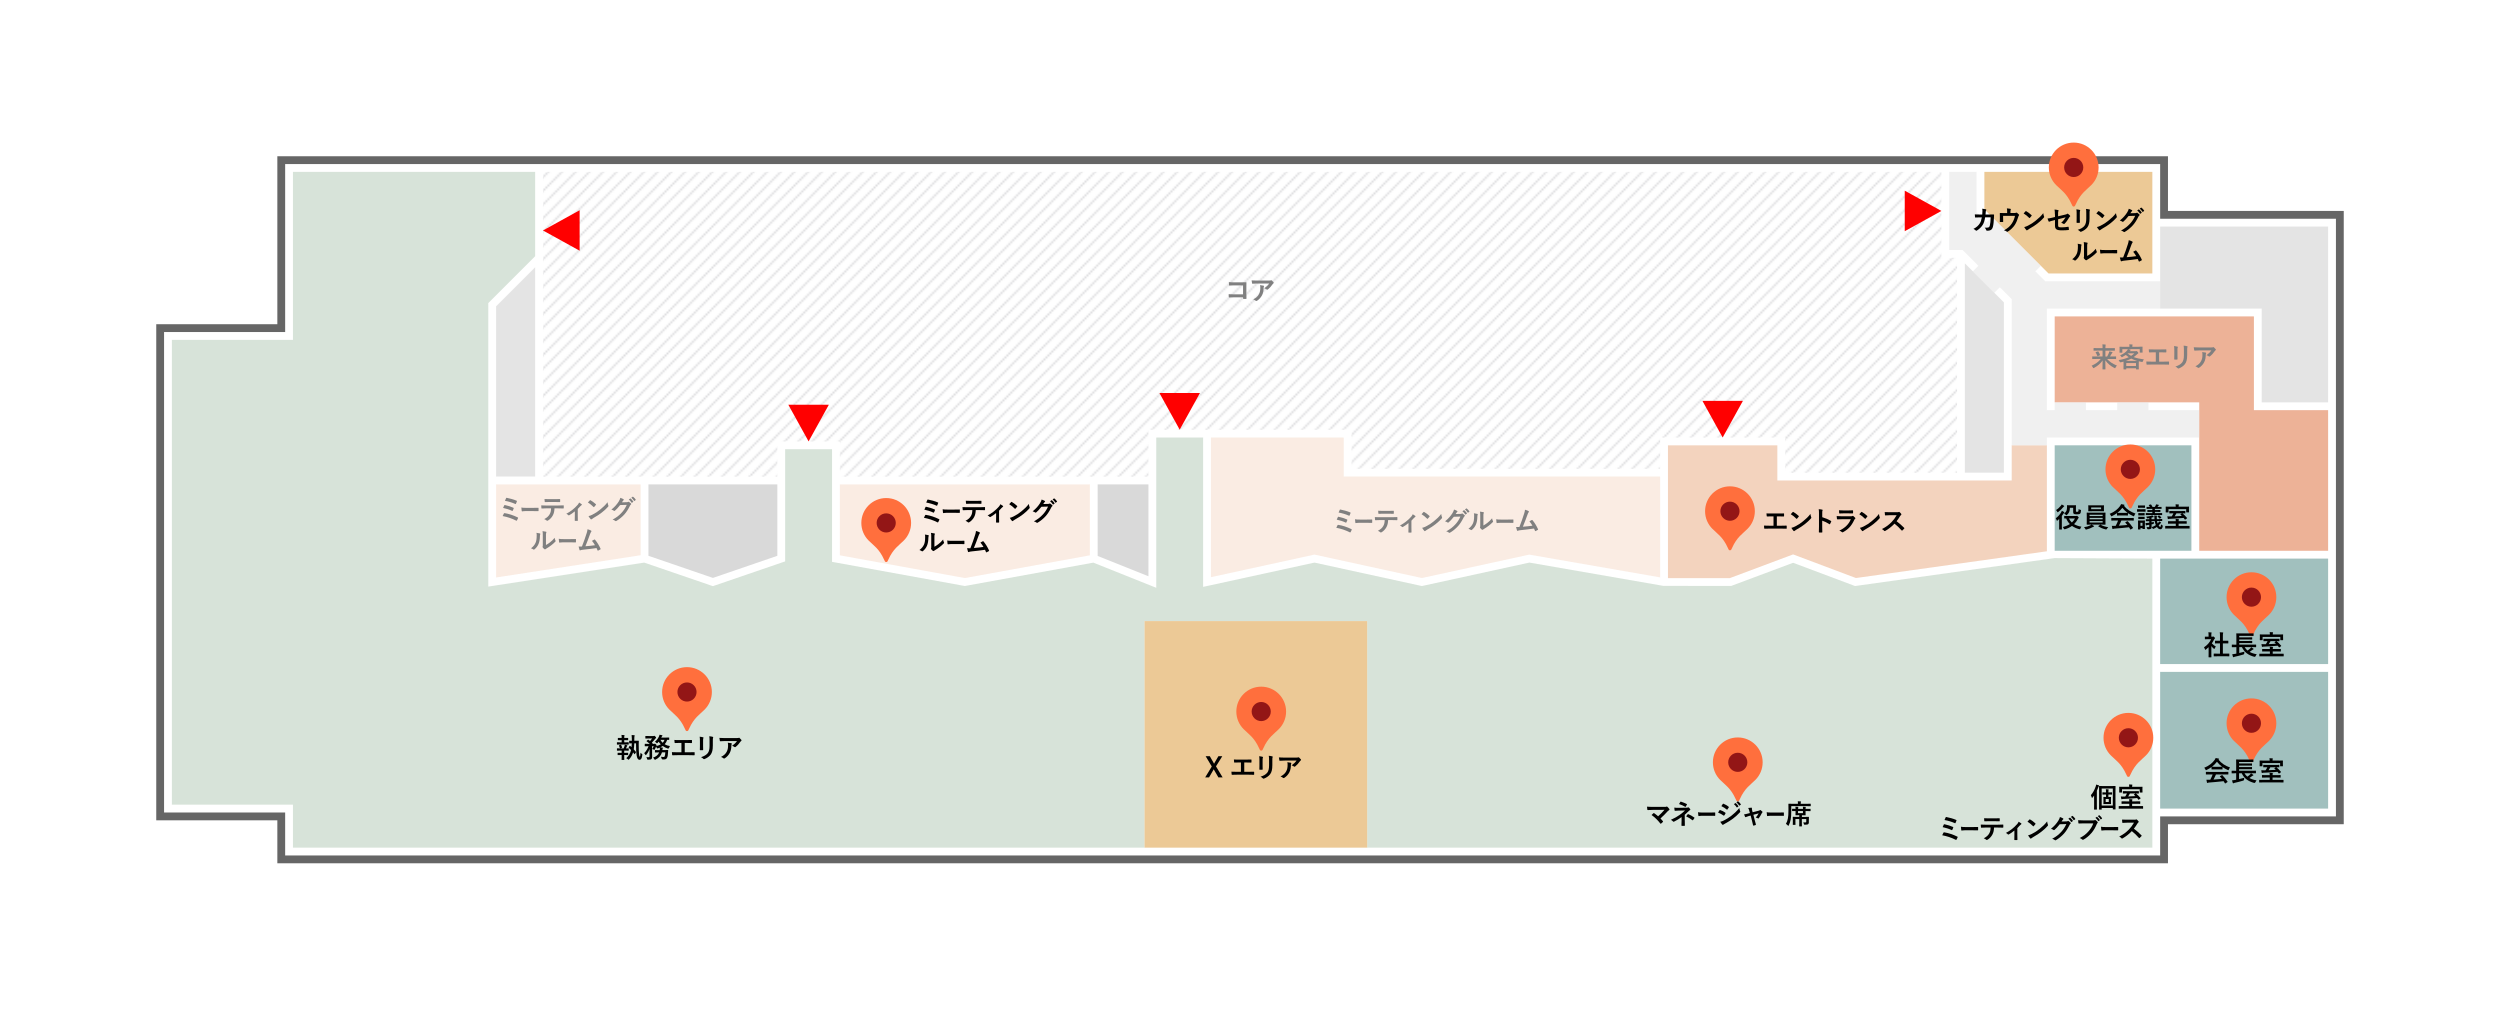 <?xml version="1.0" encoding="utf-8"?>
<svg xmlns="http://www.w3.org/2000/svg" xmlns:xlink="http://www.w3.org/1999/xlink" viewBox="0 0 1280 520">

	<filter id="dropshadow">
		<feGaussianBlur in="SourceAlpha" stdDeviation="3"/>
		<feOffset dx="3" dy="3"/>
		<feComponentTransfer>
			<feFuncA slope="0.5" type="linear"/>
		</feComponentTransfer>
		<feMerge>
			<feMergeNode/>
			<feMergeNode in="SourceGraphic"/>
		</feMerge>
	</filter>

  <defs>
    <style>
      #shadow{filter:url(#dropshadow);}
      .cls-1, .cls-2 {
        fill: none;
      }

      .cls-2 {
        stroke: #666;
        stroke-miterlimit: 10;
        stroke-width: 4px;
      }

      .cls-3 {
        fill: gray;
      }

      .cls-4, .cls-5, .cls-6 {
        fill: #d9d9d9;
      }

      .cls-7 {
        fill: #f9e5d7;
      }

      .cls-7, .cls-8, .cls-9, .cls-10 {
        opacity: .7;
      }

      .cls-11 {
        isolation: isolate;
        opacity: .7;
      }

      .cls-11, .cls-8 {
        fill: #e4b36a;
      }

      .cls-9 {
        fill: #c7d7ca;
      }

      .cls-12 {
        fill: #931616;
      }

      .cls-13 {
        fill: #ff6f3d;
      }

      .cls-14 {
        fill: #fff;
      }

      .cls-15 {
        fill: url(#oblique_line);
      }

      .cls-16 {
        fill: #e6926b;
      }

      .cls-16, .cls-5, .cls-17 {
        opacity: .7;
      }

      .cls-18 {
        fill: red;
      }

      .cls-6 {
        opacity: .4;
      }

      .cls-17 {
        fill: #eec1a3;
      }

      .cls-10 {
        fill: #79a6a3;
      }

      .cls-19 {
        fill: #c8c8cc;
      }
    </style>
    <symbol id="entrance" viewBox="0 0 18.77 20.74">
      <polygon class="cls-18" points="0 20.74 18.77 10.37 0 0 0 20.74"/>
    </symbol>
    <symbol id="point" viewBox="0 0 364 468">
      <g>
        <path class="cls-13" d="M182,0c100.52,0,182,81.48,182,182,0,50.26-20.37,95.76-53.31,128.69-34.65,35.08-77.64,59.8-113.21,139.74-5.14,11.55-6.78,17.56-15.49,17.56-8.71,0-10.35-6.01-15.49-17.56-35.56-79.95-78.56-104.66-113.21-139.74C20.37,277.76,0,232.26,0,182,0,81.48,81.48,0,182,0"/>
        <circle class="cls-12" cx="182" cy="182" r="70"/>
      </g>
    </symbol>
    <pattern id="oblique_line" x="0" y="0" width="7" height="7" patternTransform="translate(21.26 -240.51)" patternUnits="userSpaceOnUse" viewBox="0 0 7 7">
      <g>
        <rect class="cls-1" width="7" height="7"/>
        <polygon class="cls-19" points="0 0 0 .35 .35 0 0 0"/>
        <polygon class="cls-19" points="7 0 6.65 0 0 6.65 0 7 .35 7 7 .35 7 0"/>
        <polygon class="cls-19" points="7 7 7 6.65 6.65 7 7 7"/>
      </g>
    </pattern>
  </defs>
  <g id="backdrop">
    <rect class="cls-14" width="1280" height="520"/>
  </g>
  <g id="fill">
    <polygon class="cls-4" points="562 248 562 284.65 588 295.05 588 248 562 248"/>
    <polygon class="cls-4" points="332 248 332 284.57 365 295.89 398 284.57 398 248 332 248"/>
    <polygon class="cls-17" points="1030 228 1030 246 910 246 910 228 854 228 854 296 885.64 296 918.07 283.86 950.23 295.95 1048 282.26 1048 228 1030 228"/>
    <polygon class="cls-9" points="1052 285.74 949.77 300.05 918.07 288.14 886.36 300 851.66 299.97 783.04 288.04 728 300.05 673 288.05 616 300.48 616 224 592 224 592 300.95 559.79 288.07 494 300.03 493.64 299.97 426 287.67 426 230 402 230 402 287.43 365 300.11 329.82 288.05 250 300.33 250 155.17 274 131.17 274 88 150 88 150 174 88 174 88 412 150 412 150 434 586 434 586 318 700 318 700 434 1102 434 1102 286 1052 285.74"/>
    <polygon class="cls-7" points="328 248 254 248 254 295.67 328 284.28 328 248"/>
    <polygon class="cls-7" points="558 248 430 248 430 284.33 494 295.97 558 284.33 558 248"/>
    <polygon class="cls-7" points="850 244 688 244 688 224 620 224 620 295.52 673 283.95 728 295.95 782.96 283.96 783.34 284.03 850 295.62 850 244"/>
    <rect class="cls-11" x="586" y="318" width="114" height="116"/>
    <polygon class="cls-5" points="254 244 254 156.83 274 136.83 274 244 254 244"/>
    <polygon class="cls-15" points="430 244 430 226 398 226 398 244 278 244 278 88 994 88 994 132 1002 132 1002 242 914 242 914 224 850 224 850 240 692 240 692 220 588 220 588 244 430 244"/>
    <polygon class="cls-8" points="1048.83 140 1016 107.17 1016 88 1102 88 1102 140 1048.83 140"/>
    <polygon class="cls-5" points="1006 242 1006 134.83 1026 154.83 1026 242 1006 242"/>
    <polygon class="cls-5" points="1158 206 1158 158 1106 158 1106 116 1192 116 1192 206 1158 206"/>
    <rect class="cls-10" x="1106" y="286" width="86" height="54"/>
    <rect class="cls-10" x="1052" y="228" width="70" height="54"/>
    <rect class="cls-10" x="1114" y="336" width="70" height="86" transform="translate(1528 -770) rotate(90)"/>
    <polygon class="cls-16" points="1154 210 1154 162 1052 162 1052 206 1126 206 1126 282 1192 282 1192 210 1154 210"/>
    <polygon class="cls-6" points="1100 210 1100 206 1084 206 1084 210 1068 210 1068 206 1052 206 1052 210 1048 210 1048 158 1106 158 1106 144 1047.17 144 1042.09 138.91 1044.91 136.09 1019.91 111.09 1017.09 113.91 1012 108.83 1012 88 998 88 998 128 1004.83 128 1012.91 136.09 1010.09 138.91 1021.09 149.91 1023.91 147.09 1030 153.17 1030 228 1048 228 1048 224 1126 224 1126 210 1100 210"/>
  </g>
  <g id="line">
    <polygon class="cls-2" points="144 168 82 168 82 418 144 418 144 440 1108 440 1108 420 1198 420 1198 110 1108 110 1108 82 144 82 144 168"/>
  </g>
  <g id="shadow">
    <use width="364" height="468" transform="translate(630 348.57) scale(.07)" xlink:href="#point"/>
    <use width="364" height="468" transform="translate(336 338.57) scale(.07)" xlink:href="#point"/>
    <use width="364" height="468" transform="translate(874 374.57) scale(.07)" xlink:href="#point"/>
    <use width="364" height="468" transform="translate(870 246) scale(.07)" xlink:href="#point"/>
    <use width="364" height="468" transform="translate(438 252) scale(.07)" xlink:href="#point"/>
    <use width="364" height="468" transform="translate(1074 362) scale(.07)" xlink:href="#point"/>
    <use width="364" height="468" transform="translate(1075 224.57) scale(.07)" xlink:href="#point"/>
    <use width="364" height="468" transform="translate(1137 290) scale(.07)" xlink:href="#point"/>
    <use width="364" height="468" transform="translate(1137 354.57) scale(.07)" xlink:href="#point"/>
    <use width="364" height="468" transform="translate(1046 70) scale(.07)" xlink:href="#point"/>
  </g>
  <g id="arrow">
    <use width="18.77" height="20.74" transform="translate(614.37 201.23) rotate(90)" xlink:href="#entrance"/>
    <use width="18.77" height="20.74" transform="translate(892.37 205.23) rotate(90)" xlink:href="#entrance"/>
    <use width="18.77" height="20.74" transform="translate(296.77 128.37) rotate(-180)" xlink:href="#entrance"/>
    <use width="18.77" height="20.74" transform="translate(975.23 97.63)" xlink:href="#entrance"/>
    <use width="18.77" height="20.74" transform="translate(424.37 207.23) rotate(90)" xlink:href="#entrance"/>
  </g>
  <g id="text">
    <g>
      <path d="M318.29,380.07v-1.11h-.29c-1.08,0-1.43.03-1.51.03-.14,0-.15-.01-.15-.15v-.88c0-.13.01-.14.15-.14.08,0,.43.01,1.51.01h.29c0-.6-.01-1.05-.1-1.55.52.01.97.04,1.37.1.15.01.22.07.22.14,0,.1-.04.17-.08.25-.07.13-.08.31-.08.7v.36h.34c1.08,0,1.43-.01,1.51-.01.14,0,.15.01.15.14v.88c0,.14-.01.15-.15.15-.08,0-.43-.03-1.51-.03h-.34v1.11h.5c1.18,0,1.56-.03,1.64-.03.14,0,.15.01.15.17v.87c0,.14-.01.15-.15.15-.08,0-.46-.03-1.64-.03h-2.45c-1.18,0-1.57.03-1.64.03-.15,0-.17-.01-.17-.15v-.87c0-.15.01-.17.17-.17.07,0,.46.03,1.64.03h.62ZM318.29,385.46v-1.15h-.63c-1.18,0-1.57.03-1.64.03-.14,0-.15-.01-.15-.17v-.87c0-.14.01-.15.15-.15.07,0,.46.03,1.64.03h1.65c.17-.41.32-.83.45-1.23.06-.18.1-.39.14-.66.39.07.81.17,1.13.28.14.04.2.08.2.15s-.04.13-.1.17c-.07.06-.14.17-.18.27-.15.39-.27.66-.45,1.02.87,0,1.19-.03,1.27-.03.14,0,.15.01.15.15v.87c0,.15-.01.17-.15.17-.08,0-.46-.03-1.64-.03h-.52v1.15h.31c1.09,0,1.44-.03,1.54-.03.14,0,.15.01.15.15v.87c0,.14-.01.15-.15.15-.1,0-.45-.03-1.54-.03h-.31v.91c0,.94.03,1.39.03,1.46,0,.14-.01.15-.15.15h-1.08c-.14,0-.15-.01-.15-.15,0-.08.03-.52.03-1.46v-.91h-.38c-1.09,0-1.46.03-1.54.03-.14,0-.15-.01-.15-.15v-.87c0-.14.01-.15.15-.15.08,0,.45.03,1.54.03h.38ZM317.62,383.12c-.18.06-.21.04-.25-.1-.11-.42-.27-.87-.45-1.23-.07-.15-.04-.17.13-.22l.74-.24c.15-.06.2-.01.25.1.2.39.36.81.48,1.22.04.14.04.18-.14.24l-.76.24ZM324.75,380.59c-.04,1.18-.13,2.19-.27,3.07.38.41.73.84,1.09,1.29.06.06.07.1.07.14,0,.03-.01.07-.07.15l-.53.83c-.06.08-.08.11-.13.11s-.07-.04-.14-.13c-.21-.29-.42-.57-.63-.84-.43,1.44-1.12,2.62-2.05,3.57-.15.15-.22.22-.31.22-.07,0-.15-.07-.31-.24-.24-.22-.53-.42-.83-.56,1.13-.98,2.09-2.42,2.47-4.2-.38-.39-.77-.77-1.18-1.13-.11-.1-.1-.13,0-.28l.43-.67c.08-.14.14-.13.25-.04l.73.64c.06-.57.1-1.21.13-1.92-.76,0-1.06.01-1.19.01-.14,0-.15-.01-.15-.14v-1.06c0-.14.01-.15.15-.15s.42.03,1.22.03v-1.01c0-.84-.03-1.32-.11-1.95.49.01.87.04,1.34.1.14.01.24.08.24.18s-.06.2-.1.32c-.06.18-.1.56-.1,1.4,0,.32,0,.63-.01.94h.29c1.16,0,1.77-.03,1.85-.03.14,0,.17.03.17.18-.03.43-.06,1.01-.06,1.69,0,2.69.08,4.24.21,5.2.11.77.18,1.08.32,1.08.2,0,.31-.74.42-2,.22.27.46.46.74.64.15.1.18.14.18.27,0,.06,0,.1-.01.24-.22,1.88-.73,2.49-1.43,2.49s-1.25-.62-1.51-2.39c-.17-1.09-.28-2.82-.28-6.07h-.92Z"/>
      <path d="M338.92,385.24c-.5,1.68-1.58,2.86-3.25,3.67-.17.07-.27.11-.34.11-.11,0-.17-.08-.31-.32-.17-.31-.41-.59-.66-.8,1.48-.49,2.59-1.3,3.12-2.66h-.24c-1.25,0-1.65.03-1.74.03-.15,0-.17-.01-.17-.15v-.91c0-.15.01-.17.17-.17.08,0,.49.03,1.74.03h.53c.03-.17.04-.35.06-.55.01-.21,0-.45-.01-.71-.35.14-.71.27-1.08.36-.32.08-.34.07-.46-.25-.11-.25-.25-.5-.38-.69-.15.46-.32.87-.62,1.4-.13.21-.17.29-.24.29-.06,0-.13-.04-.25-.11-.28-.15-.6-.28-.83-.34.35-.53.53-.95.71-1.4h-.8v3.64c0,.63.04,1.21.04,1.76,0,.59-.08.9-.45,1.21-.25.2-.6.28-1.65.28-.42,0-.42-.01-.52-.43-.08-.35-.21-.67-.38-.9.43.06.77.07,1.15.07s.49-.11.49-.41v-2.47c0-.43,0-.87.01-1.3-.35.97-.84,1.92-1.64,2.89-.13.14-.21.22-.29.22s-.15-.08-.25-.27c-.15-.29-.38-.57-.57-.74.97-.91,1.76-2.3,2.25-3.56h-.15c-1.18,0-1.57.03-1.65.03-.14,0-.15-.01-.15-.17v-.92c0-.15.01-.17.15-.17.08,0,.48.03,1.65.03h.77c-.49-.48-1.01-.87-1.58-1.3-.06-.04-.1-.08-.1-.11,0-.04.04-.07.11-.14l.57-.49c.14-.13.18-.13.31-.04l.84.6c.39-.41.74-.8,1.08-1.28h-1.79c-1.11,0-1.47.03-1.55.03-.14,0-.15-.01-.15-.15v-1.01c0-.14.01-.15.15-.15.08,0,.45.03,1.55.03h2.42c.13,0,.22-.03.28-.06.07-.03.13-.06.2-.06.11,0,.24.08.53.39.32.34.38.46.38.6,0,.11-.08.2-.2.27-.13.1-.24.22-.39.42-.46.62-.94,1.19-1.57,1.76.11.11.22.24.35.35.1.1.1.14-.06.27l-.08.07h.88c.14,0,.18-.01.27-.06.06-.03.11-.04.18-.04.08,0,.22.07.49.32.34.31.41.45.41.57,0,.1-.03.15-.14.25-.04.03-.07.06-.1.1.9-.21,1.69-.5,2.35-.91-.42-.41-.8-.87-1.09-1.34l-.59.67c-.11.13-.18.18-.27.18-.07,0-.14-.06-.24-.18-.22-.27-.55-.5-.8-.64.98-.84,1.61-1.77,2.06-2.7.15-.32.25-.6.31-.91.41.07.94.2,1.29.28.13.03.2.08.2.18,0,.08-.06.15-.14.21-.08.06-.2.22-.28.39-.07.14-.13.28-.2.41h2.38c1.09,0,1.44-.03,1.53-.03.14,0,.15.01.15.15v.91c0,.14-.01.15-.15.15-.07,0-.29-.01-.87-.03-.29.9-.74,1.65-1.29,2.27.76.46,1.67.78,2.7.92-.2.28-.36.63-.48.98q-.17.42-.59.31c-.94-.29-1.83-.74-2.63-1.33-.39.28-.8.52-1.23.71.36.03.73.07,1.06.11.17.03.25.08.25.17,0,.11-.04.18-.11.28-.07.1-.1.25-.13.57l-.04.25h1.04c1.26,0,1.7-.03,1.78-.03.14,0,.17.04.17.18l-.06.85c-.08,1.37-.15,2.26-.46,2.86-.25.57-.66.95-1.57.95-.24,0-.5,0-.8-.01q-.39-.03-.49-.49c-.07-.32-.18-.62-.31-.88.41.07.81.13,1.2.13.35,0,.53-.06.67-.29.2-.34.28-1.09.35-2.09h-1.76ZM338.15,378.81c.29.56.69,1.07,1.16,1.51.39-.42.7-.92.91-1.51h-2.07Z"/>
      <path d="M350.61,385.17h2c.94,0,1.88-.03,2.83-.06.15-.01.22.06.22.22.01.36.01.76,0,1.12,0,.18-.04.25-.21.25-.67-.03-1.92-.06-2.83-.06h-5.63c-.57,0-1.48.04-2.58.06-.22.01-.25-.04-.29-.28-.06-.31-.1-.81-.1-1.32,1.01.06,2.07.07,2.97.07h1.9v-4.79h-1.09c-1.01,0-1.6.03-2.17.06-.17.01-.2-.08-.24-.29-.06-.28-.11-.83-.11-1.3.7.07,1.26.06,2.42.06h3.96c.85,0,1.62,0,2.45-.04.14-.01.18.07.18.22.01.35.01.74,0,1.09-.01.18-.04.27-.2.27-.94-.04-1.62-.06-2.41-.06h-1.09v4.78Z"/>
      <path d="M358.36,379.23c0-.97-.04-1.5-.15-2.04.59.07,1.33.15,1.74.29.17.04.24.13.24.22,0,.07-.03.14-.06.21-.13.27-.15.62-.15,1.33v2.83c0,.73.03,1.27.04,1.76,0,.21-.08.28-.31.28h-1.12c-.2,0-.28-.07-.27-.24,0-.49.04-1.3.04-1.91v-2.75ZM364.96,381.85c0,2.07-.31,3.46-1.13,4.57-.69.91-1.91,1.76-3.08,2.2-.11.04-.21.07-.29.07-.11,0-.21-.04-.34-.17-.34-.34-.7-.6-1.19-.85,1.5-.46,2.68-1.12,3.42-2.04.64-.8.94-1.96.94-3.74v-2.65c0-1.21-.03-1.65-.15-2.28.67.06,1.34.15,1.82.31.14.04.2.13.2.24,0,.07-.01.15-.06.22-.13.29-.13.66-.13,1.53v2.61Z"/>
      <path d="M371.3,379.41c-.8,0-1.65.06-2.48.11-.17.01-.22-.08-.25-.21-.11-.39-.2-1.09-.25-1.51.95.07,1.72.1,2.84.1h6.01c.59,0,.83-.03.97-.08.07-.03.2-.1.27-.1.11,0,.22.08.32.2.31.27.57.56.84.88.07.08.11.17.11.25,0,.11-.07.21-.2.29-.15.11-.27.25-.38.41-.66.99-1.53,1.96-2.47,2.7-.08.08-.18.13-.29.13s-.24-.06-.34-.14c-.35-.28-.7-.43-1.16-.58,1.12-.84,1.81-1.44,2.51-2.45h-6.05ZM372.08,384.88c.53-.99.69-1.95.69-3.31,0-.52-.03-.84-.14-1.32.69.07,1.41.17,1.81.27.18.04.24.14.24.27,0,.08-.03.17-.07.25-.1.2-.11.34-.13.57-.04,1.36-.18,2.61-.83,3.85-.55,1.05-1.39,2.04-2.55,2.79-.13.08-.25.14-.39.14-.1,0-.2-.04-.28-.13-.34-.29-.74-.52-1.27-.71,1.53-.8,2.33-1.55,2.93-2.68Z"/>
    </g>
    <g>
      <path d="M622.59,392.38l3.4,5.65h-2.17l-2.02-3.49c-.14-.24-.24-.45-.38-.67-.13.22-.24.43-.36.67l-2.03,3.49h-1.98l3.38-5.58-3.15-5.29h2.14l1.75,3.08c.15.27.28.52.43.78.15-.27.29-.53.45-.81l1.78-3.05h1.99l-3.24,5.22Z"/>
      <path d="M637.08,395.17h2c.94,0,1.88-.03,2.83-.06.15-.01.22.06.22.22.01.36.01.76,0,1.12,0,.18-.04.25-.21.25-.67-.03-1.92-.06-2.83-.06h-5.63c-.57,0-1.48.04-2.58.06-.22.01-.25-.04-.29-.28-.06-.31-.1-.81-.1-1.32,1.01.06,2.07.07,2.97.07h1.9v-4.79h-1.09c-1.01,0-1.6.03-2.17.06-.17.01-.2-.08-.24-.29-.06-.28-.11-.83-.11-1.3.7.07,1.26.06,2.42.06h3.96c.85,0,1.62,0,2.45-.04.14-.01.18.07.18.22.01.35.01.74,0,1.09-.01.18-.04.27-.2.27-.94-.04-1.62-.06-2.41-.06h-1.09v4.78Z"/>
      <path d="M644.83,389.23c0-.97-.04-1.5-.15-2.04.59.07,1.33.15,1.74.29.17.04.24.13.24.22,0,.07-.03.14-.06.21-.12.27-.15.62-.15,1.33v2.83c0,.73.03,1.27.04,1.76,0,.21-.08.28-.31.28h-1.12c-.2,0-.28-.07-.27-.24,0-.49.04-1.3.04-1.91v-2.75ZM651.43,391.85c0,2.07-.31,3.46-1.13,4.57-.69.91-1.91,1.76-3.08,2.2-.11.04-.21.07-.29.07-.11,0-.21-.04-.34-.17-.34-.34-.7-.6-1.19-.85,1.5-.46,2.67-1.12,3.42-2.04.64-.8.94-1.96.94-3.74v-2.65c0-1.21-.03-1.65-.15-2.28.67.06,1.34.15,1.82.31.14.04.2.13.2.24,0,.07-.01.15-.06.22-.13.29-.13.66-.13,1.53v2.61Z"/>
      <path d="M657.77,389.41c-.8,0-1.65.06-2.48.11-.17.01-.22-.08-.25-.21-.11-.39-.2-1.09-.25-1.51.95.07,1.72.1,2.84.1h6.01c.59,0,.83-.03.97-.08.07-.03.2-.1.27-.1.11,0,.22.08.32.2.31.27.57.56.84.88.07.08.11.17.11.25,0,.11-.07.21-.2.29-.15.11-.27.25-.38.41-.66.99-1.53,1.96-2.46,2.7-.08.08-.18.13-.29.13s-.24-.06-.34-.14c-.35-.28-.7-.43-1.16-.58,1.12-.84,1.81-1.44,2.51-2.45h-6.05ZM658.56,394.88c.53-.99.69-1.95.69-3.31,0-.52-.03-.84-.14-1.32.69.07,1.41.17,1.81.27.18.04.24.14.24.27,0,.08-.03.17-.07.25-.1.2-.11.34-.13.57-.04,1.36-.18,2.61-.83,3.85-.55,1.05-1.39,2.04-2.55,2.79-.12.08-.25.14-.39.14-.1,0-.2-.04-.28-.13-.34-.29-.74-.52-1.28-.71,1.53-.8,2.33-1.55,2.93-2.68Z"/>
    </g>
    <g>
      <path class="cls-3" d="M636.45,146.12h-4.89c-.95,0-1.61.03-2.1.08-.15,0-.21-.07-.21-.24-.04-.38-.07-1.04-.07-1.5.84.08,1.33.1,2.34.1h4.16c.73,0,1.47-.03,2.21-.06.22,0,.29.06.28.24,0,.74-.03,1.47-.03,2.21v3.35c0,1.02.04,2.14.06,2.54,0,.14-.06.18-.25.2-.39.03-.84.03-1.23,0-.22-.01-.27-.03-.27-.24v-.56h-4.82c-.88,0-1.62.04-2.3.06-.13,0-.18-.06-.2-.21-.04-.36-.07-.87-.07-1.46.66.04,1.47.07,2.58.07h4.8v-4.58Z"/>
      <path class="cls-3" d="M643.79,145.16c-.8,0-1.65.06-2.48.11-.17.01-.22-.08-.25-.21-.11-.39-.2-1.09-.25-1.51.95.07,1.72.1,2.84.1h6.01c.59,0,.83-.03.97-.08.07-.03.2-.1.27-.1.11,0,.22.08.32.2.31.27.57.56.84.88.07.08.11.17.11.25,0,.11-.07.21-.2.29-.15.11-.27.25-.38.41-.66.99-1.53,1.96-2.47,2.7-.08.08-.18.13-.29.13s-.24-.06-.34-.14c-.35-.28-.7-.43-1.16-.58,1.12-.84,1.81-1.44,2.51-2.45h-6.05ZM644.58,150.62c.53-.99.69-1.95.69-3.31,0-.52-.03-.84-.14-1.32.69.07,1.42.17,1.81.27.18.04.24.14.24.27,0,.08-.03.17-.07.25-.1.2-.11.34-.13.57-.04,1.36-.18,2.61-.83,3.85-.55,1.05-1.39,2.04-2.55,2.79-.13.08-.25.14-.39.14-.1,0-.2-.04-.28-.13-.34-.29-.74-.52-1.27-.71,1.53-.8,2.33-1.55,2.93-2.68Z"/>
    </g>
    <g>
      <path d="M852.06,413.13c.81,0,.98-.04,1.16-.13.07-.04.14-.07.2-.07.08,0,.17.04.24.11.38.34.7.69,1.01,1.12.07.11.11.21.11.31,0,.11-.06.21-.18.29-.29.21-.49.34-.67.53-1.2,1.33-2.51,2.63-3.77,3.75.45.45.83.88,1.23,1.4.07.08.1.14.1.21s-.04.14-.13.22c-.28.28-.59.57-.91.83-.07.04-.13.07-.18.07s-.11-.04-.17-.13c-1.36-1.75-2.77-3.12-4.5-4.36.28-.27.76-.71,1.01-.94.06-.04.11-.07.15-.07.06,0,.11.04.2.1.73.53,1.4,1.02,1.99,1.57,1.18-1.02,2.2-2.1,3.24-3.31l-5.9.03c-.81,0-1.85.03-2.61.1-.18,0-.22-.08-.25-.25-.08-.49-.14-.98-.17-1.5.95.1,2.09.1,3.05.1h5.74Z"/>
      <path d="M862.61,420.14c0,1.25.04,2.17.04,2.52,0,.13-.1.18-.27.18-.38.03-.83.03-1.21,0-.17,0-.27-.06-.27-.2,0-.39.07-1.33.07-2.49v-1.81c-1.25.91-2.3,1.57-3.85,2.34-.08.04-.17.07-.24.07-.08,0-.18-.04-.28-.15-.34-.35-.63-.64-1.12-.85,1.93-.88,3.24-1.62,4.51-2.52,1.16-.83,1.99-1.53,2.72-2.27l-3.24.07c-.76.03-1.27.06-1.85.1-.15,0-.21-.08-.24-.27-.07-.32-.11-.84-.15-1.37.6.07,1.19.13,1.95.11l4.06-.04c.52,0,.78-.06.99-.15.08-.04.15-.06.21-.06.08,0,.15.03.24.11.22.18.55.62.7.83.06.08.08.17.08.24,0,.11-.07.2-.21.25-.15.07-.29.17-.45.32-.71.73-1.46,1.43-2.21,2.07v2.97ZM860.34,410.57c.08-.13.15-.17.29-.13,1.01.29,2.3.87,2.97,1.22.1.06.15.1.15.15,0,.04-.01.08-.06.14-.15.31-.34.66-.57,1.04-.06.1-.11.14-.18.14-.04,0-.1-.01-.15-.06-.7-.43-1.92-1.02-3.12-1.39.28-.45.53-.91.67-1.12ZM864.12,416.9c.1-.13.14-.11.28-.06.97.39,2.07.99,3.05,1.71.08.06.13.1.13.17,0,.04-.01.1-.06.17-.22.36-.41.67-.69,1.01-.06.07-.11.11-.17.11s-.11-.04-.2-.1c-.88-.71-1.78-1.26-3.15-1.93.31-.45.62-.87.8-1.08Z"/>
      <path d="M871.46,417.67c-1.11,0-1.53.17-1.65.17-.13,0-.22-.08-.26-.29-.06-.32-.12-.98-.17-1.7.73.14,1.29.17,2.42.17h3.61c.85,0,1.71-.03,2.58-.04.17-.01.2.03.2.2.02.42.02.9,0,1.32,0,.17-.04.22-.2.21-.84-.01-1.67-.03-2.5-.03h-4.03Z"/>
      <path d="M880.4,414.86c.07-.1.14-.17.27-.14,1.05.35,1.89.8,2.69,1.37.1.07.15.13.15.21,0,.04-.03.1-.06.15-.15.38-.39.74-.62,1.06-.07.08-.13.14-.18.14s-.1-.03-.17-.08c-.9-.66-1.81-1.12-2.83-1.53.35-.56.57-.97.74-1.19ZM882.67,420.05c1.33-.7,2.48-1.36,3.84-2.42,1.12-.85,2.62-2.2,4.03-3.91.08.62.2.97.41,1.57.04.1.07.18.07.27,0,.11-.04.21-.15.32-1.3,1.4-2.19,2.17-3.56,3.24-1.22.92-2.52,1.72-4.19,2.63-.34.18-.67.34-.81.48-.08.08-.15.11-.22.11-.1,0-.2-.06-.28-.17-.29-.29-.67-.84-1.04-1.43.59-.11,1.08-.27,1.91-.69ZM882.09,411.63c.1-.17.18-.2.35-.11.9.36,1.86.88,2.63,1.55.08.06.11.13.11.18s-.01.11-.06.18c-.2.35-.48.8-.71,1.05-.04.07-.1.08-.14.08-.07,0-.14-.04-.21-.1-.73-.6-1.82-1.32-2.72-1.72.24-.36.5-.76.74-1.12ZM888.51,411.2c.07-.06.13-.04.21.03.43.34.94.9,1.33,1.5.06.08.06.15-.04.22l-.59.43c-.1.07-.17.06-.24-.04-.42-.64-.87-1.18-1.42-1.62l.74-.52ZM889.75,410.29c.08-.06.13-.04.21.03.52.39,1.02.95,1.33,1.44.06.08.07.17-.04.25l-.56.43c-.11.08-.18.04-.24-.04-.38-.6-.83-1.13-1.4-1.61l.7-.5Z"/>
      <path d="M895.49,417.77c-.43.11-1.06.34-1.54.55-.11.04-.18.07-.25.07-.1,0-.17-.06-.24-.2-.14-.25-.29-.64-.49-1.23.69-.08,1.37-.27,2.13-.46l.84-.22-.31-1.18c-.11-.41-.24-.84-.57-1.42.57-.07,1.28-.15,1.64-.15.22,0,.32.08.29.28-.04.22-.04.5.08,1.01l.27,1.05,3.04-.77c.32-.08.5-.14.7-.31.06-.06.11-.08.17-.08.07,0,.15.06.24.13.22.17.62.48.83.7.07.07.11.14.11.21,0,.1-.06.18-.15.28-.14.14-.17.2-.22.29-.49.95-.94,1.79-1.58,2.63-.07.08-.13.13-.21.13-.06,0-.11-.01-.21-.07-.24-.14-.53-.28-1.12-.42.57-.64,1.11-1.39,1.49-2.14l-2.7.71.64,2.54c.24.88.43,1.57.64,2.35.06.21-.01.31-.18.38-.28.13-.6.21-.92.28-.18.04-.29.03-.35-.21-.17-.78-.36-1.55-.56-2.34l-.66-2.59-.83.21Z"/>
      <path d="M906.62,417.67c-1.11,0-1.53.17-1.65.17-.13,0-.22-.08-.26-.29-.06-.32-.12-.98-.17-1.7.73.14,1.29.17,2.42.17h3.61c.85,0,1.71-.03,2.58-.04.17-.01.2.03.2.2.02.42.02.9,0,1.32,0,.17-.04.22-.2.21-.84-.01-1.67-.03-2.5-.03h-4.03Z"/>
      <path d="M917.14,414.9c0,2.31-.11,3.66-.29,4.61-.22,1.12-.5,2.06-1.01,3.08-.08.18-.14.27-.2.27-.07,0-.14-.08-.28-.22-.28-.31-.66-.63-.97-.81.5-.83.83-1.72,1.02-2.84.18-.95.28-2.02.28-4.59,0-1.82-.03-2.63-.03-2.72,0-.15.01-.17.15-.17.07,0,.55.03,1.86.03h2.86v-.18c0-.53,0-.81-.08-1.12.53,0,.98.04,1.47.08.14.01.22.07.22.14s-.04.14-.08.24c-.04.08-.1.25-.1.62v.22h3.14c1.32,0,1.76-.03,1.85-.03.13,0,.14.01.14.17v.95c0,.14-.01.15-.14.15-.08,0-.53-.03-1.85-.03h-7.97v2.16ZM926.12,419.87c0,.43.01.78.01,1.26,0,.39-.08.59-.35.81-.25.22-.6.32-1.67.32-.45,0-.43,0-.53-.43-.06-.28-.18-.53-.32-.78.39.03.76.04,1.04.04.35,0,.5-.11.5-.48v-1.25h-2.25v1.99c0,1.02.03,1.53.03,1.6,0,.14-.01.15-.15.15h-1.09c-.14,0-.15-.01-.15-.15,0-.08.03-.57.03-1.6v-1.99h-1.96v1.77c0,.69.03.98.03,1.06,0,.14-.01.15-.15.15h-1.09c-.14,0-.15-.01-.15-.15,0-.1.03-.38.03-1.15v-1.5c0-.78-.03-1.08-.03-1.18,0-.14.01-.15.15-.15.1,0,.57.03,1.92.03h1.26v-.85h-.29c-1.05,0-1.42.03-1.5.03-.14,0-.15-.01-.15-.14,0-.1.03-.55.03-1.43v-.6h-.08c-1.05,0-1.47.03-1.55.03-.14,0-.15-.01-.15-.15v-.88c0-.14.01-.15.15-.15.08,0,.5.03,1.55.03h.08v-.04c0-.48-.01-.78-.07-1.06.43.01.92.04,1.3.08.15.03.2.07.2.13,0,.08-.03.14-.07.24-.04.1-.06.24-.06.6v.06h2.52v-.04c0-.48-.03-.8-.07-1.06.43.01.91.04,1.3.08.15.03.2.07.2.13,0,.07-.03.14-.06.21-.06.14-.07.27-.07.59v.1h.67c1.25,0,1.67-.03,1.75-.03.15,0,.15.01.15.15v.88c0,.14,0,.15-.15.15-.08,0-.5-.03-1.75-.03h-.67v.6c0,.88.03,1.34.03,1.43,0,.13-.01.14-.15.14-.07,0-.43-.03-1.47-.03h-.27v.85h1.54c1.34,0,1.81-.03,1.9-.03.14,0,.15.01.15.15,0,.08-.03.46-.03,1.23v.27ZM923.11,415.25h-2.52v1.06h2.52v-1.06Z"/>
    </g>
    <g>
      <path d="M909.75,269.17h2c.94,0,1.88-.03,2.83-.06.15-.01.22.06.22.22.01.36.01.76,0,1.12,0,.18-.04.25-.21.25-.67-.03-1.92-.06-2.83-.06h-5.63c-.57,0-1.48.04-2.58.06-.22.01-.25-.04-.29-.28-.06-.31-.1-.81-.1-1.32,1.01.06,2.07.07,2.97.07h1.91v-4.79h-1.09c-1.01,0-1.6.03-2.17.06-.17.01-.2-.08-.24-.29-.06-.28-.11-.83-.11-1.3.7.07,1.26.06,2.42.06h3.96c.85,0,1.62,0,2.45-.04.14-.01.18.07.18.22.01.35.01.74,0,1.09-.01.18-.04.27-.2.27-.94-.04-1.62-.06-2.41-.06h-1.09v4.78Z"/>
      <path d="M917.85,262.18c.06-.07.13-.11.2-.11.06,0,.11.03.18.07.71.38,1.88,1.23,2.67,1.99.08.08.13.14.13.2s-.03.11-.08.18c-.21.28-.67.84-.87,1.05-.07.07-.11.11-.17.11s-.11-.04-.18-.11c-.84-.87-1.85-1.67-2.86-2.28.31-.38.71-.81.98-1.09ZM919.07,269.56c1.71-.88,2.62-1.47,4.03-2.61,1.71-1.39,2.65-2.28,3.84-3.81.08.7.21,1.18.39,1.64.04.1.07.18.07.27,0,.13-.07.24-.22.42-.74.87-1.95,1.99-3.22,2.97-1.16.91-2.34,1.69-4.23,2.75-.63.38-.81.52-.94.64-.08.08-.17.14-.25.14-.07,0-.15-.06-.24-.15-.35-.39-.78-.97-1.12-1.56.71-.2,1.15-.32,1.89-.7Z"/>
      <path d="M932.98,264.8c1.71.53,3.07,1.08,4.45,1.91.15.08.22.18.15.36-.18.46-.41.9-.6,1.22-.06.1-.11.15-.18.15-.04,0-.1-.01-.15-.07-1.29-.83-2.55-1.44-3.68-1.79v3.1c0,.91.03,1.74.06,2.75.01.17-.06.21-.25.21-.41.03-.84.03-1.25,0-.2,0-.27-.04-.27-.21.04-1.04.06-1.86.06-2.76v-6.89c0-1.05-.04-1.51-.14-2.07.64.04,1.34.11,1.75.22.2.04.27.13.27.24,0,.08-.04.2-.11.32-.1.18-.1.53-.1,1.32v2Z"/>
      <path d="M942.83,265.85c-.7,0-1.4.01-2.1.06-.13,0-.18-.08-.21-.27-.08-.35-.11-.87-.15-1.42.8.08,1.65.11,2.58.11h4.8c.24,0,.52-.03.74-.15.07-.06.13-.08.18-.08.07,0,.14.04.21.1.34.27.71.62.94.87.1.1.14.2.14.29,0,.08-.04.18-.15.27-.22.18-.32.34-.48.66-1.4,2.98-3.01,4.73-5.71,6.19-.11.06-.2.1-.28.1-.1,0-.2-.06-.31-.17-.38-.34-.83-.55-1.3-.73,2.59-1.2,4.87-3.14,5.88-5.84h-4.78ZM943.77,262.84c-.63,0-1.33.01-1.92.06-.14,0-.18-.08-.2-.31-.04-.29-.07-.91-.07-1.34.85.08,1.27.1,2.3.1h2.52c.91,0,1.65-.04,2.2-.07.13,0,.17.07.17.22.03.35.03.74,0,1.09,0,.24-.04.29-.25.28-.46,0-1.12-.03-1.97-.03h-2.77Z"/>
      <path d="M952.94,262.18c.06-.07.13-.11.2-.11.06,0,.11.03.18.07.71.38,1.88,1.23,2.68,1.99.08.08.13.14.13.2s-.03.11-.08.18c-.21.28-.67.84-.87,1.05-.07.07-.11.11-.17.11s-.11-.04-.18-.11c-.84-.87-1.85-1.67-2.86-2.28.31-.38.71-.81.98-1.09ZM954.16,269.56c1.71-.88,2.62-1.47,4.03-2.61,1.71-1.39,2.65-2.28,3.84-3.81.08.7.21,1.18.39,1.64.04.1.07.18.07.27,0,.13-.07.24-.22.42-.74.87-1.95,1.99-3.22,2.97-1.16.91-2.34,1.69-4.23,2.75-.63.38-.81.52-.94.64-.08.08-.17.14-.25.14-.07,0-.15-.06-.24-.15-.35-.39-.78-.97-1.12-1.56.71-.2,1.15-.32,1.89-.7Z"/>
      <path d="M971.2,262.26c.5,0,.76-.01.97-.13.06-.04.1-.06.15-.06.08,0,.15.06.24.11.32.25.64.62.91.98.04.07.07.13.07.18,0,.08-.06.18-.18.28-.18.15-.36.36-.52.62-.57.98-1.12,1.76-1.79,2.62,1.34,1,2.59,2.09,3.88,3.39.07.07.11.14.11.2s-.03.13-.1.21c-.27.32-.59.66-.94.95-.06.06-.11.08-.17.08-.07,0-.13-.04-.2-.11-1.18-1.37-2.38-2.48-3.64-3.47-1.58,1.65-3.18,2.84-4.71,3.7-.13.06-.22.11-.32.11-.08,0-.17-.04-.24-.13-.31-.38-.71-.66-1.18-.91,2.18-1.11,3.49-2.1,4.93-3.57,1.01-1.05,1.78-2.04,2.63-3.52h-3.61c-.73.01-1.46.04-2.21.1-.11.01-.15-.08-.18-.24-.07-.29-.13-.97-.13-1.46.76.06,1.46.06,2.37.06h3.85Z"/>
    </g>
    <g>
      <path d="M473.7,263.78c.07-.13.15-.21.39-.17,2.13.32,4.47,1.09,6.71,2.19.15.07.24.18.14.38-.17.41-.36.8-.56,1.15-.07.11-.13.17-.21.17-.06,0-.13-.03-.2-.07-2.27-1.15-4.5-1.86-6.92-2.33.18-.43.46-.99.64-1.32ZM473.88,259.61c.07-.15.15-.2.36-.14,1.48.32,3.1.81,4.27,1.36.22.1.25.2.18.41-.08.27-.32.81-.46,1.08-.07.13-.13.18-.2.18-.06,0-.11-.01-.18-.06-1.5-.71-2.98-1.15-4.58-1.5.22-.56.46-1.08.6-1.33ZM474.8,255.95c.11-.22.18-.22.38-.18,1.48.28,3.6.85,4.99,1.47.22.1.25.17.17.35-.1.34-.35.91-.49,1.22-.07.17-.2.17-.34.1-1.64-.74-3.5-1.29-5.29-1.61.17-.41.48-1.12.59-1.34Z"/>
      <path d="M484.71,262.55c-1.11,0-1.53.17-1.65.17-.13,0-.22-.08-.26-.29-.06-.32-.12-.98-.17-1.7.73.14,1.29.17,2.42.17h3.61c.85,0,1.71-.03,2.58-.04.17-.01.2.03.2.2.02.42.02.9,0,1.32,0,.17-.04.22-.2.21-.84-.01-1.67-.03-2.5-.03h-4.03Z"/>
      <path d="M499.59,261.15c-.08,1.57-.28,2.51-.83,3.57-.56,1.09-1.57,2.12-2.46,2.65-.15.1-.29.17-.42.17-.1,0-.2-.04-.29-.14-.28-.28-.76-.56-1.25-.74,1.37-.74,2.2-1.43,2.79-2.49.52-.92.66-1.68.71-3.01h-2.66c-.7,0-1.39.04-2.1.08-.13.01-.17-.08-.18-.27-.07-.39-.11-.92-.11-1.34.78.07,1.57.07,2.38.07h6.29c1.09,0,1.91-.03,2.73-.08.14,0,.15.08.15.28.01.18.01.9,0,1.08,0,.18-.08.24-.21.24-.73-.03-1.69-.06-2.66-.06h-1.88ZM496.82,257.9c-.64,0-1.21.03-1.99.06-.18,0-.22-.07-.24-.24-.04-.34-.06-.84-.1-1.34.98.06,1.69.07,2.33.07h3.14c.78,0,1.67-.01,2.37-.06.14,0,.17.08.17.27.03.34.03.69,0,1.02,0,.2-.03.27-.18.27-.76-.03-1.58-.04-2.35-.04h-3.14Z"/>
      <path d="M511.52,265.04c0,.67.03,1.57.04,2.28.01.17-.07.24-.24.25-.36.03-.77.03-1.13,0-.15-.01-.24-.08-.22-.25.01-.8.04-1.5.04-2.24v-2.4c-.95.8-2.19,1.65-2.9,2.02-.06.04-.13.06-.18.06-.1,0-.21-.06-.28-.14-.25-.29-.63-.57-1.01-.7,2.2-1.15,4.1-2.62,5.81-4.55.32-.38.56-.73.74-1.21.48.28,1.06.64,1.29.84.1.08.15.18.15.25,0,.1-.07.2-.21.27-.18.1-.5.43-.63.57-.36.42-.78.88-1.27,1.36v3.59Z"/>
      <path d="M517.68,257.06c.06-.07.13-.11.2-.11.06,0,.11.03.18.07.71.38,1.88,1.23,2.68,1.99.08.08.13.14.13.2s-.03.11-.08.18c-.21.28-.67.84-.87,1.05-.07.07-.11.11-.17.11s-.11-.04-.18-.11c-.84-.87-1.85-1.67-2.86-2.28.31-.38.71-.81.98-1.09ZM518.9,264.44c1.71-.88,2.62-1.47,4.03-2.61,1.71-1.39,2.65-2.28,3.84-3.81.08.7.21,1.18.39,1.64.04.1.07.18.07.27,0,.13-.07.24-.22.42-.74.87-1.95,1.99-3.22,2.97-1.16.91-2.34,1.69-4.23,2.75-.63.38-.81.52-.94.64-.08.08-.17.14-.25.14-.07,0-.15-.06-.24-.15-.35-.39-.78-.97-1.12-1.56.71-.2,1.15-.32,1.89-.7Z"/>
      <path d="M536.65,258c.36-.01.55-.07.7-.17.06-.04.11-.06.18-.06s.14.03.22.08c.35.22.67.49.95.76.13.11.18.22.18.32,0,.11-.07.21-.17.29-.2.15-.34.35-.46.6-.94,1.91-1.84,3.26-2.77,4.33-1.2,1.36-2.87,2.72-4.26,3.49-.08.06-.15.07-.22.07-.11,0-.21-.06-.32-.15-.35-.28-.79-.49-1.33-.64,2.19-1.21,3.29-2.09,4.66-3.57,1.11-1.23,1.75-2.18,2.59-3.98l-3.39.1c-1.15,1.42-1.85,2.21-2.65,2.87-.1.1-.2.15-.29.15-.07,0-.14-.03-.21-.08-.35-.25-.87-.5-1.34-.6,1.82-1.49,2.9-2.79,3.77-4.16.46-.78.67-1.22.83-1.89.8.28,1.33.52,1.64.74.1.07.14.15.14.24s-.04.17-.15.24c-.14.08-.24.24-.35.38-.15.24-.29.45-.46.7l2.52-.06ZM538.39,256.11c.07-.06.13-.04.21.03.43.34.94.9,1.33,1.5.06.08.06.15-.04.22l-.59.43c-.1.07-.17.06-.24-.04-.42-.64-.87-1.18-1.42-1.62l.74-.52ZM539.63,255.2c.08-.06.13-.04.21.03.52.39,1.02.95,1.33,1.44.06.08.07.17-.04.25l-.56.43c-.11.08-.18.04-.24-.04-.38-.6-.83-1.13-1.4-1.61l.7-.5Z"/>
      <path d="M475.32,274c.24.07.27.24.18.43-.15.31-.17.62-.17.95-.03,1.75-.29,3.08-.76,4.12-.36.85-.98,1.76-1.99,2.63-.14.11-.25.18-.36.18-.08,0-.17-.04-.27-.11-.35-.24-.69-.41-1.19-.59,1.09-.83,1.83-1.68,2.33-2.79.39-.95.57-1.72.59-3.96,0-.53-.03-.76-.14-1.18.8.1,1.44.2,1.78.31ZM478.43,279.92c.69-.36,1.33-.8,1.99-1.3.84-.64,1.67-1.39,2.45-2.38.06.49.2.95.43,1.42.04.1.08.17.08.24,0,.1-.06.2-.21.35-.7.71-1.34,1.29-2.07,1.83-.73.56-1.51,1.11-2.49,1.68-.25.17-.28.2-.41.29-.08.07-.18.11-.28.11-.08,0-.18-.04-.29-.11-.31-.21-.63-.57-.84-.85-.08-.13-.13-.21-.13-.29,0-.07.01-.13.06-.21.1-.18.08-.35.08-1.06v-4.38c0-1.22,0-1.79-.14-2.44.56.07,1.33.17,1.75.29.18.04.25.13.25.24,0,.08-.04.21-.11.35-.13.27-.13.55-.13,1.56v4.68Z"/>
      <path d="M487.05,278.55c-1.11,0-1.53.17-1.65.17-.13,0-.22-.08-.26-.29-.06-.32-.12-.98-.17-1.7.73.14,1.29.17,2.42.17h3.61c.85,0,1.71-.03,2.58-.04.17-.01.2.03.2.2.02.42.02.9,0,1.32,0,.17-.04.22-.2.21-.84-.01-1.67-.03-2.5-.03h-4.03Z"/>
      <path d="M501.58,272.6c.1.07.17.14.17.22,0,.07-.04.17-.14.28-.25.32-.42.76-.57,1.16-.78,2.14-1.53,4.2-2.41,6.3,2.16-.18,3.33-.29,4.9-.53-.43-.77-.95-1.54-1.55-2.24.42-.22.83-.46,1.22-.67.15-.08.24-.03.34.08,1.09,1.27,2.14,3.03,2.83,4.58.04.07.06.13.06.18,0,.08-.06.17-.18.24-.34.22-.69.41-1.07.57-.06.03-.11.04-.17.04-.08,0-.15-.07-.2-.2-.17-.39-.32-.76-.49-1.12-2.24.34-4.37.57-6.65.81-.92.1-1.3.17-1.64.34-.18.08-.34.06-.41-.14-.11-.24-.29-.94-.49-1.81.56.04,1.15.03,1.71.01.99-2.51,1.72-4.58,2.45-6.93.22-.73.36-1.22.41-1.92.85.25,1.46.45,1.89.73Z"/>
    </g>
    <g>
      <path d="M1054.28,267.16c0-.42.01-.97.03-1.47-.27.27-.53.52-.8.76-.15.13-.25.2-.32.2s-.12-.1-.18-.31c-.11-.38-.29-.77-.46-.99,1.13-.81,2.09-1.85,2.8-3.11.12-.22.24-.49.32-.74.36.18.8.42,1.11.64.13.1.18.14.18.24,0,.07-.04.13-.11.15-.1.07-.2.17-.29.34-.28.43-.57.87-.9,1.29v5.07c0,1.12.03,1.65.03,1.72,0,.15-.01.17-.14.17h-1.13c-.14,0-.14-.01-.14-.17,0-.07.01-.6.01-1.72v-2.06ZM1056.7,258.91c.13.08.18.15.18.25,0,.11-.07.15-.21.24-.1.06-.22.17-.39.38-.64.8-1.41,1.58-2.44,2.33-.17.11-.25.17-.31.17-.08,0-.14-.08-.25-.31-.17-.34-.41-.63-.6-.83.98-.59,1.86-1.4,2.51-2.23.2-.24.32-.43.42-.63.41.18.74.38,1.09.63ZM1062.87,264.21c.17,0,.27-.03.34-.07.06-.03.11-.06.17-.06.11,0,.24.08.53.38.32.35.42.52.42.63,0,.08-.07.15-.15.21-.13.07-.2.18-.38.53-.5.95-1.12,1.79-1.88,2.52,1.02.62,2.28,1.06,3.77,1.32-.2.24-.41.6-.53.95-.15.42-.17.43-.6.32-1.4-.38-2.65-.92-3.71-1.68-1.01.74-2.21,1.32-3.59,1.72q-.42.11-.59-.31c-.14-.34-.34-.64-.55-.85,1.43-.34,2.63-.84,3.63-1.5-.77-.8-1.4-1.74-1.86-2.87-.57,0-.83.01-.87.01-.14,0-.15-.01-.15-.14v-1c0-.14.01-.15.15-.15.07,0,.52.03,1.84.03h4.02ZM1059.78,260.01c-.03,1.71-.42,2.65-1.46,3.6-.15.15-.25.22-.32.22-.1,0-.18-.08-.34-.28-.25-.29-.56-.53-.83-.64,1.23-.84,1.5-1.67,1.5-3.46,0-.34-.03-.55-.03-.63,0-.14.01-.15.15-.15.08,0,.38.03,1.34.03h1.58c.97,0,1.28-.03,1.36-.03.15,0,.17.01.17.15,0,.08-.03.43-.03,1.13v1.54c0,.27.01.36.08.45.06.07.18.11.52.11.39,0,.49-.06.59-.2.11-.18.17-.48.18-1.19.18.14.56.28.91.35.35.07.35.1.31.52-.08.94-.2,1.21-.46,1.46-.28.28-.76.36-1.76.36-.67,0-1.13-.07-1.39-.22-.25-.15-.39-.49-.39-.95v-2.17h-1.7ZM1059.29,265.45c.37.8.87,1.5,1.5,2.07.67-.62,1.21-1.3,1.6-2.07h-3.1Z"/>
      <path d="M1070.93,268.6c.46.21.81.45,1.08.63.14.1.18.14.18.22,0,.1-.08.17-.22.2-.14.03-.28.11-.55.25-.73.43-1.91.92-3.12,1.2-.14.03-.22.06-.29.06-.15,0-.2-.1-.34-.38-.17-.32-.43-.67-.64-.88,1.2-.15,2.37-.49,3.12-.87.2-.08.5-.25.7-.43h-.34c-1.37,0-1.86.03-1.95.03-.15,0-.17-.01-.17-.15,0-.08.03-.5.03-1.47v-2.91c0-.98-.03-1.4-.03-1.49,0-.14.01-.15.17-.15.08,0,.57.03,1.95.03h5.41c1.37,0,1.86-.03,1.95-.03.14,0,.15.01.15.15,0,.08-.03.5-.03,1.49v2.91c0,.97.03,1.4.03,1.47,0,.14-.01.15-.15.15-.08,0-.57-.03-1.95-.03h-4.99ZM1075.21,258.74c1.33,0,1.79-.03,1.88-.03.14,0,.15.01.15.15,0,.08-.03.32-.03.94v.91c0,.6.03.84.03.92,0,.14-.01.15-.15.15-.08,0-.55-.03-1.88-.03h-3.99c-1.33,0-1.78.03-1.88.03-.14,0-.15-.01-.15-.15,0-.1.03-.32.03-.92v-.91c0-.62-.03-.85-.03-.94,0-.14.01-.15.15-.15.1,0,.55.03,1.88.03h3.99ZM1069.86,264.23h6.68v-.69h-6.68v.69ZM1076.55,265.85v-.7h-6.68v.7h6.68ZM1076.55,266.79h-6.68v.73h6.68v-.73ZM1075.76,259.83h-5.08v.88h5.08v-.88ZM1075.27,268.71c.07-.06.12-.08.18-.08.03,0,.06.01.11.04,1.05.62,2.34,1.04,3.85,1.23-.24.22-.49.55-.69.85-.17.27-.22.36-.36.36-.07,0-.15-.03-.29-.06-1.4-.32-2.72-.88-3.71-1.55-.06-.04-.08-.07-.08-.11s.04-.08.14-.14l.86-.55Z"/>
      <path d="M1083.9,262.72c-.78.57-1.64,1.08-2.54,1.51-.17.08-.27.13-.34.13-.1,0-.14-.1-.25-.35-.17-.35-.36-.66-.63-.92,2.44-.97,4.26-2.45,5.38-4.08.24-.35.37-.59.49-.91.55.07,1.06.17,1.51.29.17.04.25.1.25.2,0,.08-.03.17-.14.22-.08.04-.14.08-.2.13,1.58,1.93,3.47,3.15,5.92,4.01-.27.34-.45.67-.6,1.05-.1.25-.14.35-.24.35-.07,0-.17-.04-.32-.11-.95-.42-1.86-.91-2.68-1.48v1.04c0,.14-.01.15-.15.15-.08,0-.46-.03-1.58-.03h-2.16c-1.12,0-1.5.03-1.58.03-.14,0-.15-.01-.15-.15v-1.06ZM1083,266.51c-1.32,0-1.76.03-1.85.03-.15,0-.17-.01-.17-.15v-1.05c0-.14.01-.15.17-.15.08,0,.53.03,1.85.03h7.47c1.32,0,1.76-.03,1.85-.03.15,0,.17.01.17.15v1.05c0,.14-.01.15-.17.15-.08,0-.53-.03-1.85-.03h-4.33c-.35.87-.77,1.75-1.25,2.63,1.46-.08,2.98-.21,4.31-.35-.32-.39-.64-.78-1.02-1.19-.1-.11-.08-.17.08-.25l.9-.46c.15-.08.2-.07.29.03.95,1,1.75,2,2.61,3.25.07.11.07.17-.07.27l-.97.63c-.08.06-.13.08-.17.08s-.07-.03-.11-.1c-.24-.39-.48-.76-.7-1.09-2.33.29-5.18.53-7.56.71-.22.01-.41.07-.5.13-.07.06-.14.08-.24.08s-.17-.07-.2-.2c-.12-.46-.21-.95-.29-1.44.52.04.98.03,1.53,0,.14,0,.29-.01.45-.01.5-.95.91-1.85,1.23-2.72h-1.46ZM1087.79,262.6c.94,0,1.36-.01,1.51-.03-1.01-.73-1.89-1.58-2.65-2.56-.74.98-1.6,1.83-2.56,2.56.12.01.52.03,1.54.03h2.16Z"/>
      <path d="M1096.88,260.73c1.06,0,1.42-.03,1.5-.03.14,0,.15.01.15.15v.99c0,.15-.01.17-.15.17-.08,0-.43-.03-1.5-.03h-1.06c-1.08,0-1.42.03-1.5.03-.14,0-.15-.01-.15-.17v-.99c0-.14.01-.15.15-.15.08,0,.42.03,1.5.03h1.06ZM1098.17,268.68c0,1.62.03,1.93.03,2.02,0,.14-.01.15-.15.15h-.94c-.14,0-.15-.01-.15-.15v-.31h-1.04v.56c0,.14-.01.15-.15.15h-.95c-.15,0-.17-.01-.17-.15,0-.08.03-.41.03-2.1v-.9c0-.88-.03-1.23-.03-1.32,0-.14.01-.15.17-.15.08,0,.38.03,1.28.03h.67c.9,0,1.19-.03,1.29-.03.14,0,.15.01.15.15,0,.08-.03.42-.03,1.08v.97ZM1096.81,258.81c.9,0,1.18-.03,1.26-.03.15,0,.17.01.17.15v.92c0,.14-.01.15-.17.15-.08,0-.36-.03-1.26-.03h-.73c-.91,0-1.19.03-1.28.03-.14,0-.15-.01-.15-.15v-.92c0-.14.01-.15.15-.15.08,0,.36.03,1.28.03h.73ZM1096.7,262.72c.84,0,1.09-.03,1.18-.03.15,0,.17.01.17.15v.91c0,.14-.01.15-.17.15-.08,0-.34-.03-1.18-.03h-.56c-.85,0-1.11.03-1.19.03-.14,0-.15-.01-.15-.15v-.91c0-.14.01-.15.15-.15.08,0,.34.03,1.19.03h.56ZM1096.7,264.61c.84,0,1.09-.03,1.18-.03.15,0,.17.01.17.15v.9c0,.14-.01.15-.17.15-.08,0-.34-.03-1.18-.03h-.56c-.85,0-1.11.03-1.19.03-.14,0-.15-.01-.15-.15v-.9c0-.14.01-.15.15-.15.08,0,.34.03,1.19.03h.56ZM1095.91,267.67v1.55h1.04v-1.55h-1.04ZM1104.4,266.78c.07.46.18.87.32,1.25.12-.13.24-.27.34-.39.14-.18.28-.42.42-.7.29.14.59.31.83.48.13.08.17.14.17.22,0,.1-.06.14-.17.2-.1.04-.22.22-.42.43-.21.25-.42.5-.67.76.34.56.6.74.8.74s.34-.32.45-1.26c.13.11.39.29.55.38.34.18.36.2.29.62-.18,1.09-.56,1.47-1.19,1.47-.67,0-1.25-.36-1.79-1.18-.46.34-.98.64-1.6.91-.17.07-.25.11-.34.11-.1,0-.15-.1-.29-.34s-.31-.43-.46-.59c.85-.24,1.58-.62,2.16-1.04-.27-.6-.46-1.26-.57-2.06l-1.64.03v.64l1.22-.24c-.04.15-.07.48-.1.77-.01.25-.01.28-.24.32l-.88.17c.01.39.04.76.04,1.12,0,.7-.1.98-.38,1.15-.28.17-.59.24-1.42.25q-.43.01-.52-.42c-.06-.25-.17-.56-.27-.74.28.04.59.07.9.07.39,0,.48-.11.48-.48v-.74l-.9.13c-.28.04-.43.08-.5.13-.07.04-.14.08-.2.08-.07,0-.13-.04-.15-.2-.07-.31-.14-.71-.18-1.02.42,0,.77-.03,1.08-.07.28-.03.56-.06.86-.1v-.81c-1.08.01-1.49.04-1.62.04-.13,0-.14-.01-.14-.15v-.74c-.01-.14,0-.14.14-.14.13,0,.56.01,1.62,0v-.57l-.86.13q-.29.04-.38-.21c-.08-.25-.21-.53-.31-.67,1.08-.11,1.81-.25,2.54-.45.24-.07.39-.13.55-.22.24.17.5.43.67.62.06.06.08.11.08.18,0,.08-.08.13-.2.14-.13.01-.27.04-.42.08-.17.06-.34.11-.52.15v.8h1.51s-.04-.94-.04-.94c-.01-.32-.04-.63-.11-.92.41,0,.85.04,1.13.08.2.03.31.07.31.18,0,.08-.04.15-.07.24-.06.14-.04.35-.04.66,0,.24.01.46.03.67h.71c1.28-.04,1.77-.07,1.91-.07s.14.01.14.15v.74c.01.13,0,.14-.12.14-.14,0-.64,0-1.92.01h-.6ZM1100.7,263.7c-1.34,0-1.82.03-1.91.03-.13,0-.14-.01-.14-.15v-.74c0-.14.01-.15.14-.15.08,0,.56.03,1.91.03h1.3v-.63h-.64c-1.25,0-1.65.03-1.74.03-.15,0-.17-.01-.17-.15v-.7c0-.13.01-.14.17-.14.08,0,.49.03,1.74.03h.64v-.62h-.95c-1.32,0-1.77.03-1.86.03-.14,0-.15-.01-.15-.15v-.73c0-.14.01-.15.15-.15.08,0,.49.03,1.54.03-.14-.27-.31-.56-.53-.87-.08-.13-.04-.15.14-.21l.76-.2c.17-.04.2-.04.28.07.25.35.52.77.71,1.2h1.18c.17-.25.31-.49.43-.74.11-.21.17-.38.22-.6.43.07.83.14,1.22.24.13.04.2.08.2.15,0,.1-.04.14-.12.2-.07.04-.17.14-.24.25-.13.17-.22.34-.35.5h.07c1.32,0,1.78-.03,1.86-.03.14,0,.15.01.15.15v.73c0,.14-.01.15-.15.15-.08,0-.55-.03-1.86-.03h-1.4v.62h.94c1.25,0,1.65-.03,1.74-.03.14,0,.15.01.15.14v.7c0,.14-.01.15-.15.15-.08,0-.49-.03-1.74-.03h-.94v.63h1.67c1.34,0,1.82-.03,1.91-.03.14,0,.14.01.14.15v.74c0,.14,0,.15-.14.15-.08,0-.56-.03-1.91-.03h-4.26ZM1105.23,263.96c.14-.07.17-.1.29-.01.35.22.7.52,1.04.9.1.1.1.14-.04.24l-.59.41c-.07.06-.11.08-.15.08-.03,0-.06-.03-.11-.1-.29-.36-.64-.7-.97-.95-.12-.08-.11-.14.03-.22l.5-.34Z"/>
      <path d="M1110.47,270.6c-1.23,0-1.67.03-1.75.03-.14,0-.14-.01-.14-.15v-1.06q0-.14.14-.14c.08,0,.52.01,1.75.01h3.53v-1.18h-1.89c-1.36,0-1.83.03-1.93.03-.14,0-.15-.01-.15-.15v-.98c0-.15.01-.17.15-.17.1,0,.57.03,1.93.03h1.89c0-.52-.03-.85-.08-1.16.49.01.97.04,1.46.08.14.01.22.07.22.14,0,.1-.04.17-.08.27-.06.11-.07.28-.07.67h2.07c1.37,0,1.85-.03,1.93-.03.14,0,.15.01.15.17v.98c0,.14-.01.15-.15.15-.08,0-.56-.03-1.93-.03h-2.07v1.18h3.71c1.25,0,1.68-.01,1.76-.01q.14,0,.14.14v1.06c0,.14,0,.15-.14.15-.08,0-.52-.03-1.76-.03h-8.69ZM1118.78,259.42c1.28,0,1.74-.03,1.84-.03.14,0,.15.01.15.17,0,.07-.03.29-.03.64v.55c0,1.16.03,1.36.03,1.44,0,.14-.01.15-.15.15h-1.12c-.15,0-.17-.01-.17-.15v-1.51h-9.06v1.51c0,.14-.01.15-.15.15h-1.12c-.15,0-.17-.01-.17-.15,0-.08.03-.28.03-1.44v-.45c0-.45-.03-.67-.03-.74,0-.15.01-.17.17-.17.08,0,.55.03,1.83.03h3.15v-.17c0-.39-.03-.73-.1-1.05.52.01,1.02.04,1.5.08.14.01.22.07.22.15,0,.1-.04.17-.08.27-.06.11-.07.28-.07.56v.15h3.33ZM1112.56,262.83c-1.16,0-1.62.03-1.72.03-.14,0-.15-.01-.15-.15v-.94c0-.14.01-.15.15-.15.1,0,.56.03,1.72.03h4.48c1.16,0,1.62-.03,1.71-.03.14,0,.15.01.15.15v.94c0,.14-.01.15-.15.15-.08,0-.46-.01-1.34-.03l.06.04c.74.59,1.61,1.48,2.27,2.28.1.13.08.18-.07.29l-.78.56c-.07.06-.11.07-.14.07-.04,0-.08-.03-.13-.1l-.6-.8c-2.34.22-4.89.39-7.28.48-.29.01-.42.03-.5.08-.06.04-.11.07-.18.07-.08,0-.13-.06-.15-.18-.08-.36-.17-.84-.24-1.25.5.03.98.03,1.46.03.25,0,.52,0,.79-.01.35-.55.67-1.08.88-1.57h-.21ZM1114.32,262.83c-.29.59-.59,1.09-.9,1.53,1.22-.04,2.47-.11,3.68-.2l-.69-.66c-.13-.11-.08-.14.08-.24l.67-.43h-2.86Z"/>
    </g>
    <g>
      <path d="M1130.77,331.39c-.43.42-.87.81-1.33,1.16-.14.11-.22.18-.29.18-.08,0-.14-.11-.22-.32-.14-.39-.31-.76-.49-.99,1.64-1.04,2.96-2.55,3.66-4.15h-1.58c-1.06,0-1.4.03-1.48.03-.14,0-.15-.01-.15-.15v-1.04c0-.14.01-.15.15-.15.08,0,.42.03,1.48.03h.27v-.57c0-.74-.01-1.19-.11-1.71.53.01.95.04,1.46.1.14.01.22.08.22.14,0,.13-.04.2-.08.29-.08.17-.08.41-.08,1.12v.63h.59c.13,0,.2-.01.27-.06.06-.03.11-.06.15-.06.08,0,.22.08.52.36.27.27.38.41.38.5,0,.07-.03.14-.14.22-.13.13-.21.2-.32.41-.34.71-.74,1.4-1.19,2.05.55.63,1.21,1.13,2.06,1.64-.21.22-.41.56-.56.91-.1.21-.17.31-.27.31-.07,0-.15-.06-.28-.17-.45-.41-.85-.85-1.2-1.3v3.94c0,1.04.03,1.58.03,1.65,0,.14-.01.15-.17.15h-1.12c-.15,0-.17-.01-.17-.15,0-.08.03-.62.03-1.65v-3.35ZM1135.45,336.02c-1.33,0-1.79.03-1.88.03-.14,0-.15-.01-.15-.15v-1.11c0-.14.01-.15.15-.15.08,0,.55.03,1.88.03h1.18v-5.24h-.63c-1.25,0-1.68.01-1.77.01-.13,0-.14,0-.14-.14v-1.11c0-.14.01-.14.14-.14.08,0,.52.01,1.77.01h.63v-2.23c0-1-.01-1.47-.11-2.12.53.01,1.06.04,1.55.1.13.01.22.07.22.14,0,.11-.01.18-.07.29-.08.17-.11.52-.11,1.54v2.27h.88c1.25,0,1.68-.01,1.76-.01.14,0,.15,0,.15.14v1.11c0,.14-.01.14-.15.14-.08,0-.52-.01-1.76-.01h-.88v5.24h1.27c1.33,0,1.78-.03,1.86-.03.15,0,.17.01.17.15v1.11c0,.14-.01.15-.17.15-.08,0-.53-.03-1.86-.03h-3.94Z"/>
      <path d="M1144.6,331.35c-1.25,0-1.68.03-1.77.03-.13,0-.14-.01-.14-.15v-1.04c0-.14.01-.15.14-.15.08,0,.52.03,1.77.03h.42v-4.06c0-1.02-.03-1.5-.03-1.58,0-.14.01-.15.15-.15.08,0,.57.03,1.93.03h4.68c1.36,0,1.82-.03,1.91-.03.15,0,.17.01.17.15v1.02c0,.13-.01.14-.17.14-.08,0-.55-.03-1.91-.03h-5.25v.78h4.66c1.3,0,1.74-.03,1.82-.03.14,0,.15.01.15.17v.81c0,.14-.01.15-.15.15-.08,0-.52-.03-1.82-.03h-4.66v.77h4.66c1.3,0,1.72-.03,1.81-.03.15,0,.17.01.17.17v.81c0,.14-.01.15-.17.15-.08,0-.5-.03-1.81-.03h-4.66v.8h6.72c1.25,0,1.67-.03,1.75-.03.15,0,.17.01.17.15v1.04c0,.14-.01.15-.17.15-.08,0-.5-.03-1.75-.03h-3.95c.38.69.87,1.27,1.47,1.76.55-.38,1.04-.77,1.43-1.15.18-.17.32-.34.45-.57.45.28.77.48,1.12.74.1.07.14.13.14.21s-.07.13-.17.14c-.13.04-.25.1-.49.29-.41.32-.87.67-1.43,1.02,1.02.56,2.26.97,3.67,1.21-.22.25-.43.57-.6.97q-.21.43-.63.34c-3.11-.81-5.22-2.42-6.36-4.96h-1.37v3c.84-.2,1.7-.41,2.62-.67-.04.25-.06.59-.06.88q0,.45-.43.57c-1.54.46-3.08.85-4.47,1.15-.22.04-.41.11-.49.18-.07.06-.13.08-.21.08-.06,0-.11-.06-.17-.18-.14-.39-.29-.97-.39-1.36.59-.06,1.01-.11,1.5-.21l.62-.13v-3.32h-.42Z"/>
      <path d="M1158.66,336.03c-1.23,0-1.67.03-1.75.03-.14,0-.14-.01-.14-.15v-1.06q0-.14.14-.14c.08,0,.52.01,1.75.01h3.53v-1.18h-1.89c-1.36,0-1.83.03-1.93.03-.14,0-.15-.01-.15-.15v-.98c0-.15.01-.17.15-.17.1,0,.57.03,1.93.03h1.89c0-.52-.03-.85-.08-1.16.49.01.97.04,1.46.08.14.01.22.07.22.14,0,.1-.04.17-.08.27-.06.11-.07.28-.07.67h2.07c1.37,0,1.85-.03,1.93-.03.14,0,.15.01.15.17v.98c0,.14-.01.15-.15.15-.08,0-.56-.03-1.93-.03h-2.07v1.18h3.71c1.25,0,1.68-.01,1.76-.01q.14,0,.14.14v1.06c0,.14,0,.15-.14.15-.08,0-.52-.03-1.76-.03h-8.69ZM1166.97,324.85c1.28,0,1.74-.03,1.84-.03.14,0,.15.01.15.17,0,.07-.03.29-.03.64v.55c0,1.16.03,1.36.03,1.44,0,.14-.01.15-.15.15h-1.12c-.15,0-.17-.01-.17-.15v-1.51h-9.06v1.51c0,.14-.01.15-.15.15h-1.12c-.15,0-.17-.01-.17-.15,0-.08.03-.28.03-1.44v-.45c0-.45-.03-.67-.03-.74,0-.15.01-.17.17-.17.08,0,.55.03,1.84.03h3.15v-.17c0-.39-.03-.73-.1-1.05.52.01,1.02.04,1.5.08.14.01.22.07.22.15,0,.1-.04.17-.08.27-.06.11-.07.28-.07.56v.15h3.33ZM1160.75,328.26c-1.16,0-1.62.03-1.72.03-.14,0-.15-.01-.15-.15v-.94c0-.14.01-.15.15-.15.1,0,.56.03,1.72.03h4.48c1.16,0,1.62-.03,1.71-.03.14,0,.15.01.15.15v.94c0,.14-.01.15-.15.15-.08,0-.46-.01-1.34-.03l.06.04c.74.59,1.61,1.48,2.27,2.28.1.13.08.18-.07.29l-.78.56c-.07.06-.11.07-.14.07-.04,0-.08-.03-.13-.1l-.6-.8c-2.34.22-4.89.39-7.28.48-.29.01-.42.03-.5.08-.06.04-.11.07-.18.07-.08,0-.13-.06-.15-.18-.08-.36-.17-.84-.24-1.25.5.03.98.03,1.46.03.25,0,.52,0,.79-.01.35-.55.67-1.08.88-1.57h-.21ZM1162.51,328.26c-.29.59-.59,1.09-.9,1.53,1.22-.04,2.47-.11,3.68-.2l-.69-.66c-.12-.11-.08-.14.08-.24l.67-.43h-2.86Z"/>
    </g>
    <g>
      <path d="M1132.32,392.72c-.79.57-1.64,1.08-2.54,1.51-.17.08-.27.13-.34.13-.1,0-.14-.1-.25-.35-.17-.35-.37-.66-.63-.92,2.44-.97,4.26-2.45,5.38-4.08.24-.35.36-.59.49-.91.55.07,1.06.17,1.51.29.17.04.25.1.25.2,0,.08-.03.17-.14.22-.08.04-.14.08-.2.13,1.58,1.93,3.47,3.15,5.92,4.01-.27.34-.45.67-.6,1.05-.1.25-.14.35-.24.35-.07,0-.17-.04-.32-.11-.95-.42-1.86-.91-2.68-1.48v1.04c0,.14-.01.15-.15.15-.08,0-.46-.03-1.58-.03h-2.16c-1.12,0-1.5.03-1.58.03-.14,0-.15-.01-.15-.15v-1.06ZM1131.43,396.51c-1.32,0-1.77.03-1.85.03-.15,0-.17-.01-.17-.15v-1.05c0-.14.01-.15.17-.15.08,0,.53.03,1.85.03h7.47c1.32,0,1.76-.03,1.85-.03.15,0,.17.01.17.15v1.05c0,.14-.01.15-.17.15-.08,0-.53-.03-1.85-.03h-4.33c-.35.87-.77,1.75-1.25,2.63,1.46-.08,2.98-.21,4.31-.35-.32-.39-.64-.78-1.02-1.19-.1-.11-.08-.17.08-.25l.9-.46c.15-.08.2-.07.29.03.95,1,1.75,2,2.61,3.25.07.11.07.17-.07.27l-.97.63c-.08.06-.13.08-.17.08s-.07-.03-.11-.1c-.24-.39-.48-.76-.7-1.09-2.33.29-5.18.53-7.56.71-.22.01-.41.07-.5.13-.07.06-.14.08-.24.08s-.17-.07-.2-.2c-.13-.46-.21-.95-.29-1.44.52.04.98.03,1.53,0,.14,0,.29-.01.45-.01.5-.95.91-1.85,1.23-2.72h-1.46ZM1136.22,392.6c.94,0,1.36-.01,1.51-.03-1.01-.73-1.89-1.58-2.65-2.56-.74.98-1.6,1.83-2.56,2.56.13.01.52.03,1.54.03h2.16Z"/>
      <path d="M1144.5,395.92c-1.25,0-1.68.03-1.76.03-.13,0-.14-.01-.14-.15v-1.04c0-.14.01-.15.14-.15.08,0,.52.03,1.76.03h.42v-4.06c0-1.02-.03-1.5-.03-1.58,0-.14.01-.15.15-.15.08,0,.57.03,1.93.03h4.68c1.36,0,1.82-.03,1.91-.03.15,0,.17.01.17.15v1.02c0,.13-.01.14-.17.14-.08,0-.55-.03-1.91-.03h-5.25v.78h4.66c1.3,0,1.74-.03,1.82-.03.14,0,.15.01.15.17v.81c0,.14-.01.15-.15.15-.08,0-.52-.03-1.82-.03h-4.66v.77h4.66c1.3,0,1.72-.03,1.81-.03.15,0,.17.01.17.17v.81c0,.14-.01.15-.17.15-.08,0-.5-.03-1.81-.03h-4.66v.8h6.72c1.25,0,1.67-.03,1.75-.03.15,0,.17.01.17.15v1.04c0,.14-.01.15-.17.15-.08,0-.5-.03-1.75-.03h-3.95c.38.69.87,1.27,1.47,1.76.55-.38,1.04-.77,1.43-1.15.18-.17.32-.34.45-.57.45.28.77.48,1.12.74.1.07.14.13.14.21s-.07.13-.17.14c-.13.04-.25.1-.49.29-.41.32-.87.67-1.43,1.02,1.02.56,2.25.97,3.67,1.21-.22.25-.43.57-.6.97q-.21.43-.63.34c-3.11-.81-5.22-2.42-6.36-4.96h-1.37v3c.84-.2,1.7-.41,2.62-.67-.04.25-.06.59-.06.88q0,.45-.43.57c-1.54.46-3.08.85-4.47,1.15-.22.04-.41.11-.49.18-.07.06-.13.08-.21.08-.06,0-.11-.06-.17-.18-.14-.39-.29-.97-.39-1.36.59-.06,1.01-.11,1.5-.21l.62-.13v-3.32h-.42Z"/>
      <path d="M1158.57,400.6c-1.23,0-1.67.03-1.75.03-.14,0-.14-.01-.14-.15v-1.06q0-.14.14-.14c.08,0,.52.01,1.75.01h3.53v-1.18h-1.89c-1.36,0-1.83.03-1.93.03-.14,0-.15-.01-.15-.15v-.98c0-.15.01-.17.15-.17.1,0,.57.03,1.93.03h1.89c0-.52-.03-.85-.08-1.16.49.01.97.04,1.46.08.14.01.22.07.22.14,0,.1-.04.17-.08.27-.06.11-.07.28-.07.67h2.07c1.37,0,1.85-.03,1.93-.03.14,0,.15.01.15.17v.98c0,.14-.01.15-.15.15-.08,0-.56-.03-1.93-.03h-2.07v1.18h3.71c1.25,0,1.68-.01,1.76-.01q.14,0,.14.14v1.06c0,.14,0,.15-.14.15-.08,0-.52-.03-1.76-.03h-8.69ZM1166.88,389.42c1.28,0,1.74-.03,1.83-.03.14,0,.15.01.15.17,0,.07-.03.29-.03.64v.55c0,1.16.03,1.36.03,1.44,0,.14-.01.15-.15.15h-1.12c-.15,0-.17-.01-.17-.15v-1.51h-9.06v1.51c0,.14-.01.15-.15.15h-1.12c-.15,0-.17-.01-.17-.15,0-.08.03-.28.03-1.44v-.45c0-.45-.03-.67-.03-.74,0-.15.01-.17.17-.17.08,0,.55.03,1.83.03h3.15v-.17c0-.39-.03-.73-.1-1.05.52.01,1.02.04,1.5.08.14.01.22.07.22.15,0,.1-.04.17-.08.27-.06.11-.07.28-.07.56v.15h3.33ZM1160.66,392.83c-1.16,0-1.62.03-1.72.03-.14,0-.15-.01-.15-.15v-.94c0-.14.01-.15.15-.15.1,0,.56.03,1.72.03h4.48c1.16,0,1.62-.03,1.71-.03.14,0,.15.01.15.15v.94c0,.14-.01.15-.15.15-.08,0-.46-.01-1.35-.03l.06.04c.74.59,1.61,1.48,2.27,2.28.1.13.08.18-.07.29l-.79.56c-.07.06-.11.07-.14.07-.04,0-.08-.03-.13-.1l-.6-.8c-2.34.22-4.89.39-7.28.48-.29.01-.42.03-.5.08-.06.04-.11.07-.18.07-.08,0-.13-.06-.15-.18-.08-.36-.17-.84-.24-1.25.5.03.98.03,1.46.03.25,0,.52,0,.78-.01.35-.55.67-1.08.88-1.57h-.21ZM1162.42,392.83c-.29.59-.59,1.09-.9,1.53,1.22-.04,2.47-.11,3.68-.2l-.69-.66c-.13-.11-.08-.14.08-.24l.67-.43h-2.86Z"/>
    </g>
    <g>
      <path class="cls-3" d="M258,262.9c.07-.13.15-.21.39-.17,2.13.32,4.47,1.09,6.71,2.19.15.07.24.18.14.38-.17.41-.36.8-.56,1.15-.07.11-.13.17-.21.17-.06,0-.13-.03-.2-.07-2.27-1.15-4.5-1.86-6.92-2.33.18-.43.46-.99.64-1.32ZM258.19,258.73c.07-.15.15-.2.36-.14,1.48.32,3.1.81,4.27,1.36.22.1.25.2.18.41-.08.27-.32.81-.46,1.08-.07.13-.13.18-.2.18-.06,0-.11-.01-.18-.06-1.5-.71-2.98-1.15-4.58-1.5.22-.56.46-1.08.6-1.33ZM259.11,255.07c.11-.22.18-.22.38-.18,1.48.28,3.6.85,4.99,1.47.22.1.25.17.17.35-.1.34-.35.91-.49,1.22-.07.17-.2.17-.34.1-1.64-.74-3.5-1.29-5.29-1.61.17-.41.48-1.12.59-1.34Z"/>
      <path class="cls-3" d="M269.01,261.67c-1.11,0-1.53.17-1.65.17-.13,0-.22-.08-.26-.29-.06-.32-.12-.98-.17-1.7.73.14,1.29.17,2.42.17h3.61c.85,0,1.71-.03,2.58-.04.17-.01.2.03.2.2.02.42.02.9,0,1.32,0,.17-.04.22-.2.21-.84-.01-1.67-.03-2.5-.03h-4.03Z"/>
      <path class="cls-3" d="M283.9,260.27c-.08,1.57-.28,2.51-.83,3.57-.56,1.09-1.57,2.12-2.47,2.65-.15.1-.29.17-.42.17-.1,0-.2-.04-.29-.14-.28-.28-.76-.56-1.25-.74,1.37-.74,2.2-1.43,2.79-2.49.52-.92.66-1.68.71-3.01h-2.66c-.7,0-1.39.04-2.1.08-.13.01-.17-.08-.18-.27-.07-.39-.11-.92-.11-1.34.78.07,1.57.07,2.38.07h6.29c1.09,0,1.91-.03,2.73-.08.14,0,.15.08.15.28.01.18.01.9,0,1.08,0,.18-.08.24-.21.24-.73-.03-1.7-.06-2.66-.06h-1.88ZM281.12,257.02c-.64,0-1.2.03-1.99.06-.18,0-.22-.07-.24-.24-.04-.34-.06-.84-.1-1.34.98.06,1.69.07,2.33.07h3.14c.78,0,1.67-.01,2.37-.06.14,0,.17.08.17.27.03.34.03.69,0,1.02,0,.2-.03.27-.18.27-.76-.03-1.58-.04-2.35-.04h-3.14Z"/>
      <path class="cls-3" d="M295.82,264.17c0,.67.03,1.57.04,2.28.01.17-.07.24-.24.25-.36.03-.77.03-1.13,0-.15-.01-.24-.08-.22-.25.01-.8.04-1.5.04-2.24v-2.4c-.95.8-2.19,1.65-2.9,2.02-.06.04-.13.06-.18.06-.1,0-.21-.06-.28-.14-.25-.29-.63-.57-1.01-.7,2.2-1.15,4.1-2.62,5.81-4.55.32-.38.56-.73.74-1.21.48.28,1.06.64,1.29.84.1.08.15.18.15.25,0,.1-.07.2-.21.27-.18.1-.5.43-.63.57-.36.42-.78.88-1.27,1.36v3.59Z"/>
      <path class="cls-3" d="M301.98,256.18c.06-.07.13-.11.2-.11.06,0,.11.03.18.07.71.38,1.88,1.23,2.68,1.99.08.08.13.14.13.2s-.03.11-.08.18c-.21.28-.67.84-.87,1.05-.07.07-.11.11-.17.11s-.11-.04-.18-.11c-.84-.87-1.85-1.67-2.86-2.28.31-.38.71-.81.98-1.09ZM303.2,263.56c1.71-.88,2.62-1.47,4.03-2.61,1.71-1.39,2.65-2.28,3.84-3.81.08.7.21,1.18.39,1.64.04.1.07.18.07.27,0,.13-.07.24-.22.42-.74.87-1.95,1.99-3.22,2.97-1.16.91-2.34,1.69-4.23,2.75-.63.38-.81.52-.94.64-.08.08-.17.14-.25.14-.07,0-.15-.06-.24-.15-.35-.39-.78-.97-1.12-1.56.71-.2,1.15-.32,1.89-.7Z"/>
      <path class="cls-3" d="M320.95,257.12c.36-.01.55-.07.7-.17.06-.04.11-.06.18-.06s.14.03.22.08c.35.22.67.49.95.76.13.11.18.22.18.32,0,.11-.07.21-.17.29-.2.15-.34.35-.46.6-.94,1.91-1.83,3.26-2.77,4.33-1.2,1.36-2.87,2.72-4.26,3.49-.08.06-.15.07-.22.07-.11,0-.21-.06-.32-.15-.35-.28-.78-.49-1.33-.64,2.19-1.21,3.29-2.09,4.66-3.57,1.11-1.23,1.75-2.18,2.59-3.98l-3.39.1c-1.15,1.42-1.85,2.21-2.65,2.87-.1.1-.2.15-.29.15-.07,0-.14-.03-.21-.08-.35-.25-.87-.5-1.34-.6,1.82-1.49,2.9-2.79,3.77-4.16.46-.78.67-1.22.83-1.89.8.28,1.33.52,1.64.74.1.07.14.15.14.24s-.04.17-.15.24c-.14.08-.24.24-.35.38-.15.24-.29.45-.46.7l2.52-.06ZM322.69,255.23c.07-.06.13-.04.21.03.43.34.94.9,1.33,1.5.06.08.06.15-.04.22l-.59.43c-.1.07-.17.06-.24-.04-.42-.64-.87-1.18-1.42-1.62l.74-.52ZM323.94,254.32c.08-.06.13-.04.21.03.52.39,1.02.95,1.33,1.44.06.08.07.17-.04.25l-.56.43c-.11.08-.18.04-.24-.04-.38-.6-.83-1.13-1.4-1.61l.7-.5Z"/>
      <path class="cls-3" d="M276.43,273.12c.24.07.27.24.18.43-.15.31-.17.62-.17.95-.03,1.75-.29,3.08-.76,4.12-.36.85-.98,1.76-1.99,2.63-.14.11-.25.18-.36.18-.08,0-.17-.04-.27-.11-.35-.24-.69-.41-1.19-.59,1.09-.83,1.83-1.68,2.33-2.79.39-.95.57-1.72.59-3.96,0-.53-.03-.76-.14-1.18.8.1,1.44.2,1.78.31ZM279.54,279.04c.69-.36,1.33-.8,1.99-1.3.84-.64,1.67-1.39,2.45-2.38.06.49.2.95.43,1.42.04.1.08.17.08.24,0,.1-.06.2-.21.35-.7.71-1.34,1.29-2.07,1.83-.73.56-1.51,1.11-2.49,1.68-.25.17-.28.2-.41.29-.08.07-.18.11-.28.11-.08,0-.18-.04-.29-.11-.31-.21-.63-.57-.84-.85-.08-.13-.13-.21-.13-.29,0-.07.01-.13.06-.21.1-.18.08-.35.08-1.06v-4.38c0-1.22,0-1.79-.14-2.44.56.07,1.33.17,1.75.29.18.04.25.13.25.24,0,.08-.04.21-.11.35-.13.27-.13.55-.13,1.56v4.68Z"/>
      <path class="cls-3" d="M288.16,277.67c-1.11,0-1.53.17-1.65.17-.13,0-.22-.08-.26-.29-.06-.32-.12-.98-.17-1.7.73.14,1.29.17,2.42.17h3.61c.85,0,1.71-.03,2.58-.04.17-.01.2.03.2.2.02.42.02.9,0,1.32,0,.17-.04.22-.2.21-.84-.01-1.67-.03-2.5-.03h-4.03Z"/>
      <path class="cls-3" d="M302.68,271.72c.1.07.17.14.17.22,0,.07-.04.17-.14.28-.25.32-.42.76-.57,1.16-.78,2.14-1.53,4.2-2.41,6.3,2.16-.18,3.33-.29,4.9-.53-.43-.77-.95-1.54-1.55-2.24.42-.22.83-.46,1.22-.67.15-.08.24-.03.34.08,1.09,1.27,2.14,3.03,2.83,4.58.04.07.06.13.06.18,0,.08-.06.17-.18.24-.34.22-.69.41-1.06.57-.06.03-.11.04-.17.04-.08,0-.15-.07-.2-.2-.17-.39-.32-.76-.49-1.12-2.24.34-4.37.57-6.65.81-.92.1-1.3.17-1.64.34-.18.08-.34.06-.41-.14-.11-.24-.29-.94-.49-1.81.56.04,1.15.03,1.71.01.99-2.51,1.72-4.58,2.45-6.93.22-.73.36-1.22.41-1.92.85.25,1.46.45,1.89.73Z"/>
    </g>
    <g>
      <path class="cls-3" d="M684.83,268.9c.07-.13.15-.21.39-.17,2.13.32,4.47,1.09,6.71,2.19.15.07.24.18.14.38-.17.41-.36.8-.56,1.15-.07.11-.13.17-.21.17-.06,0-.13-.03-.2-.07-2.27-1.15-4.5-1.86-6.92-2.33.18-.43.46-.99.64-1.32ZM685.01,264.73c.07-.15.15-.2.36-.14,1.49.32,3.1.81,4.27,1.36.22.1.25.2.18.41-.08.27-.32.81-.46,1.08-.07.13-.13.18-.2.18-.06,0-.11-.01-.18-.06-1.5-.71-2.98-1.15-4.58-1.5.22-.56.46-1.08.6-1.33ZM685.94,261.07c.11-.22.18-.22.38-.18,1.49.28,3.6.85,4.99,1.47.22.1.25.17.17.35-.1.34-.35.91-.49,1.22-.07.17-.2.17-.34.1-1.64-.74-3.5-1.29-5.29-1.61.17-.41.48-1.12.59-1.34Z"/>
      <path class="cls-3" d="M695.84,267.67c-1.11,0-1.54.17-1.65.17-.13,0-.22-.08-.26-.29-.06-.32-.12-.98-.17-1.7.73.14,1.29.17,2.42.17h3.61c.85,0,1.71-.03,2.58-.04.17-.01.2.03.2.2.02.42.02.9,0,1.32,0,.17-.04.22-.2.21-.84-.01-1.67-.03-2.5-.03h-4.03Z"/>
      <path class="cls-3" d="M710.72,266.27c-.08,1.57-.28,2.51-.83,3.57-.56,1.09-1.57,2.12-2.47,2.65-.15.1-.29.17-.42.17-.1,0-.2-.04-.29-.14-.28-.28-.76-.56-1.25-.74,1.37-.74,2.2-1.43,2.79-2.49.52-.92.66-1.68.71-3.01h-2.66c-.7,0-1.39.04-2.1.08-.13.01-.17-.08-.18-.27-.07-.39-.11-.92-.11-1.34.78.07,1.57.07,2.38.07h6.29c1.09,0,1.91-.03,2.73-.08.14,0,.15.08.15.28.01.18.01.9,0,1.08,0,.18-.08.24-.21.24-.73-.03-1.7-.06-2.66-.06h-1.88ZM707.95,263.02c-.64,0-1.2.03-1.99.06-.18,0-.22-.07-.24-.24-.04-.34-.06-.84-.1-1.34.98.06,1.7.07,2.33.07h3.14c.78,0,1.67-.01,2.37-.06.14,0,.17.08.17.27.03.34.03.69,0,1.02,0,.2-.03.27-.18.27-.76-.03-1.58-.04-2.35-.04h-3.14Z"/>
      <path class="cls-3" d="M722.65,270.17c0,.67.03,1.57.04,2.28.01.17-.07.24-.24.25-.36.03-.77.03-1.13,0-.15-.01-.24-.08-.22-.25.01-.8.04-1.5.04-2.24v-2.4c-.95.8-2.19,1.65-2.9,2.02-.06.04-.13.06-.18.06-.1,0-.21-.06-.28-.14-.25-.29-.63-.57-1.01-.7,2.2-1.15,4.1-2.62,5.81-4.55.32-.38.56-.73.74-1.21.48.28,1.06.64,1.29.84.1.08.15.18.15.25,0,.1-.07.2-.21.27-.18.1-.5.43-.63.57-.36.42-.78.88-1.27,1.36v3.59Z"/>
      <path class="cls-3" d="M728.81,262.18c.06-.07.13-.11.2-.11.06,0,.11.03.18.07.71.38,1.88,1.23,2.67,1.99.08.08.13.14.13.2s-.03.11-.08.18c-.21.28-.67.84-.87,1.05-.07.07-.11.11-.17.11s-.11-.04-.18-.11c-.84-.87-1.85-1.67-2.86-2.28.31-.38.71-.81.98-1.09ZM730.03,269.56c1.71-.88,2.62-1.47,4.03-2.61,1.71-1.39,2.65-2.28,3.84-3.81.08.7.21,1.18.39,1.64.04.1.07.18.07.27,0,.13-.07.24-.22.42-.74.87-1.95,1.99-3.22,2.97-1.16.91-2.34,1.69-4.23,2.75-.63.38-.81.52-.94.64-.08.08-.17.14-.25.14-.07,0-.15-.06-.24-.15-.35-.39-.78-.97-1.12-1.56.71-.2,1.15-.32,1.89-.7Z"/>
      <path class="cls-3" d="M747.78,263.12c.36-.01.55-.07.7-.17.06-.04.11-.06.18-.06s.14.03.22.08c.35.22.67.49.95.76.13.11.18.22.18.32,0,.11-.07.21-.17.29-.2.15-.34.35-.46.6-.94,1.91-1.83,3.26-2.77,4.33-1.21,1.36-2.87,2.72-4.26,3.49-.08.06-.15.07-.22.07-.11,0-.21-.06-.32-.15-.35-.28-.78-.49-1.33-.64,2.19-1.21,3.29-2.09,4.67-3.57,1.11-1.23,1.75-2.18,2.59-3.98l-3.39.1c-1.15,1.42-1.85,2.21-2.65,2.87-.1.1-.2.15-.29.15-.07,0-.14-.03-.21-.08-.35-.25-.87-.5-1.34-.6,1.82-1.49,2.9-2.79,3.77-4.16.46-.78.67-1.22.83-1.89.8.28,1.33.52,1.64.74.1.07.14.15.14.24s-.04.17-.15.24c-.14.08-.24.24-.35.38-.15.24-.29.45-.46.7l2.52-.06ZM749.52,261.23c.07-.06.13-.04.21.03.43.34.94.9,1.33,1.5.06.08.06.15-.04.22l-.59.43c-.1.07-.17.06-.24-.04-.42-.64-.87-1.18-1.42-1.62l.74-.52ZM750.76,260.32c.08-.06.13-.04.21.03.52.39,1.02.95,1.33,1.44.06.08.07.17-.04.25l-.56.43c-.11.08-.18.04-.24-.04-.38-.6-.83-1.13-1.4-1.61l.7-.5Z"/>
      <path class="cls-3" d="M756.4,263.12c.24.07.27.24.18.43-.15.31-.17.62-.17.95-.03,1.75-.29,3.08-.76,4.12-.36.85-.98,1.76-1.99,2.63-.14.11-.25.18-.36.18-.08,0-.17-.04-.27-.11-.35-.24-.69-.41-1.19-.59,1.09-.83,1.83-1.68,2.33-2.79.39-.95.57-1.72.59-3.96,0-.53-.03-.76-.14-1.18.8.1,1.44.2,1.78.31ZM759.51,269.04c.69-.36,1.33-.8,1.99-1.3.84-.64,1.67-1.39,2.45-2.38.06.49.2.95.43,1.42.04.1.08.17.08.24,0,.1-.06.2-.21.35-.7.71-1.34,1.29-2.07,1.83-.73.56-1.51,1.11-2.49,1.68-.25.17-.28.2-.41.29-.08.07-.18.11-.28.11-.08,0-.18-.04-.29-.11-.31-.21-.63-.57-.84-.85-.08-.13-.13-.21-.13-.29,0-.07.01-.13.06-.21.1-.18.08-.35.08-1.06v-4.38c0-1.22,0-1.79-.14-2.44.56.07,1.33.17,1.75.29.18.04.25.13.25.24,0,.08-.04.21-.11.35-.13.27-.13.55-.13,1.56v4.68Z"/>
      <path class="cls-3" d="M768.13,267.67c-1.11,0-1.53.17-1.65.17-.13,0-.22-.08-.26-.29-.06-.32-.12-.98-.17-1.7.73.14,1.29.17,2.42.17h3.61c.85,0,1.71-.03,2.58-.04.17-.01.2.03.2.2.02.42.02.9,0,1.32,0,.17-.04.22-.2.21-.84-.01-1.67-.03-2.5-.03h-4.03Z"/>
      <path class="cls-3" d="M782.66,261.72c.1.07.17.14.17.22,0,.07-.04.17-.14.28-.25.32-.42.76-.57,1.16-.78,2.14-1.53,4.2-2.41,6.3,2.16-.18,3.33-.29,4.9-.53-.43-.77-.95-1.54-1.55-2.24.42-.22.83-.46,1.22-.67.15-.08.24-.03.34.08,1.09,1.27,2.14,3.03,2.83,4.58.04.07.06.13.06.18,0,.08-.06.17-.18.24-.34.22-.69.41-1.06.57-.06.03-.11.04-.17.04-.08,0-.15-.07-.2-.2-.17-.39-.32-.76-.49-1.12-2.24.34-4.37.57-6.65.81-.92.1-1.3.17-1.64.34-.18.08-.34.06-.41-.14-.11-.24-.29-.94-.49-1.81.56.04,1.15.03,1.71.01.99-2.51,1.72-4.58,2.45-6.93.22-.73.36-1.22.41-1.92.85.25,1.46.45,1.89.73Z"/>
    </g>
    <g>
      <path class="cls-3" d="M1073.15,183.8c-1.26,0-1.69.03-1.78.03-.14,0-.15-.01-.15-.17v-1.02c0-.14.01-.15.15-.15.08,0,.52.03,1.78.03h3.36v-3h-2.58c-1.34,0-1.79.03-1.88.03-.14,0-.15-.01-.15-.15v-1.04c0-.14.01-.15.15-.15.08,0,.53.03,1.88.03h2.58v-.29c0-.81-.01-1.09-.1-1.65.5.01,1.02.04,1.51.1.14.01.2.08.2.14,0,.14-.06.27-.08.39-.04.18-.07.45-.07,1.01v.31h2.79c1.34,0,1.79-.03,1.88-.03.15,0,.17.01.17.15v1.04c0,.14-.01.15-.17.15-.08,0-.53-.03-1.88-.03h-2.79v3h.88c.39-.67.71-1.32.92-1.91.1-.25.18-.49.22-.74.46.08,1.01.22,1.42.35.17.06.22.13.22.22,0,.08-.04.14-.13.18-.08.06-.18.2-.35.5-.27.46-.52.9-.84,1.39h1.21c1.26,0,1.69-.03,1.78-.03.14,0,.15.01.15.15v1.02c0,.15-.01.17-.15.17-.08,0-.52-.03-1.78-.03h-2.68c1.26,1.43,2.79,2.44,5.03,3.38-.28.27-.53.64-.73,1.02-.11.25-.15.35-.25.35-.07,0-.15-.06-.32-.14-1.86-.95-3.49-2.25-4.65-3.95.03,2.03.07,3.99.07,4.51,0,.14-.01.15-.15.15h-1.22c-.14,0-.15-.01-.15-.15,0-.55.06-2.45.07-4.43-1.13,1.65-2.56,2.83-4.37,3.82-.17.08-.27.14-.34.14-.1,0-.14-.1-.27-.34-.2-.39-.41-.66-.66-.92,2.02-.91,3.5-1.93,4.67-3.45h-2.42ZM1074.09,179.92c.15-.06.2-.06.28.07.32.52.6,1.02.88,1.72.06.14.01.17-.14.22l-1.01.38c-.18.07-.21.06-.27-.08-.24-.64-.53-1.26-.84-1.72-.08-.14-.06-.18.11-.24l.98-.35Z"/>
      <path class="cls-3" d="M1095,177.52c1.3,0,1.76-.03,1.85-.03.14,0,.15.01.15.15,0,.08-.03.32-.03.67v.58c0,1.19.03,1.41.03,1.5,0,.14-.01.15-.15.15h-1.15c-.14,0-.15-.01-.15-.15v-1.64h-5.95c.39.07.78.18,1.13.28.13.04.2.08.2.17s-.07.14-.17.2c-.1.06-.15.14-.27.28l-.11.14h2.97c.18,0,.28-.03.35-.06.08-.03.13-.06.2-.06.08,0,.21.06.56.43.34.38.39.48.39.62,0,.11-.04.18-.18.24-.11.06-.24.17-.49.41-.56.53-1.12.99-1.72,1.42,1.46.56,3.17.94,5.21,1.18-.24.32-.39.62-.53,1.05q-.11.35-.55.27c-.53-.1-1.04-.21-1.51-.34-.01.17-.03.48-.03.99v1.11c0,1.46.03,1.82.03,1.89,0,.14-.01.15-.15.15h-1.13c-.14,0-.15-.01-.15-.15v-.43h-4.99v.41c0,.15-.01.17-.15.17h-1.12c-.15,0-.17-.01-.17-.17,0-.07.03-.43.03-1.86v-.95c0-.48-.01-.8-.01-.99-.45.13-.9.24-1.39.35q-.43.1-.59-.27c-.14-.36-.34-.64-.53-.88,2.14-.35,3.8-.81,5.18-1.46-.53-.35-1.02-.74-1.5-1.16-.5.36-1.08.71-1.71,1.04-.18.08-.27.14-.34.14-.08,0-.13-.07-.22-.22-.21-.34-.45-.59-.67-.74,1.72-.77,2.76-1.5,3.61-2.51.14-.18.28-.38.42-.66h-2.86v1.64c0,.14-.01.15-.15.15h-1.15c-.14,0-.15-.01-.15-.15,0-.1.03-.31.03-1.5v-.46c0-.46-.03-.69-.03-.78,0-.14.01-.15.15-.15.08,0,.55.03,1.85.03h3.08v-.22c0-.38-.01-.69-.1-1.05.49.01,1.02.04,1.5.08.15.01.22.07.22.14,0,.1-.04.17-.08.27-.04.13-.07.27-.07.57v.21h3.28ZM1094.19,184.75c-1.13-.32-2.13-.7-3.01-1.15-.8.43-1.7.81-2.7,1.15h5.72ZM1088.64,187.38h4.99v-1.5h-4.99v1.5ZM1089.3,180.95c.56.48,1.16.88,1.83,1.25.59-.38,1.13-.8,1.65-1.28h-3.46l-.03.03Z"/>
      <path class="cls-3" d="M1105.49,185.17h2c.94,0,1.88-.03,2.83-.06.15-.01.22.06.22.22.01.36.01.76,0,1.12,0,.18-.04.25-.21.25-.67-.03-1.92-.06-2.83-.06h-5.63c-.57,0-1.49.04-2.58.06-.22.01-.25-.04-.29-.28-.06-.31-.1-.81-.1-1.32,1.01.06,2.07.07,2.97.07h1.9v-4.79h-1.09c-1.01,0-1.6.03-2.17.06-.17.01-.2-.08-.24-.29-.06-.28-.11-.83-.11-1.3.7.07,1.26.06,2.42.06h3.96c.85,0,1.62,0,2.45-.04.14-.01.18.07.18.22.01.35.01.74,0,1.09-.01.18-.04.27-.2.27-.94-.04-1.62-.06-2.41-.06h-1.09v4.78Z"/>
      <path class="cls-3" d="M1113.24,179.23c0-.97-.04-1.5-.15-2.04.59.07,1.33.15,1.74.29.17.04.24.13.24.22,0,.07-.03.14-.06.21-.13.27-.15.62-.15,1.33v2.83c0,.73.03,1.27.04,1.76,0,.21-.08.28-.31.28h-1.12c-.2,0-.28-.07-.27-.24,0-.49.04-1.3.04-1.91v-2.75ZM1119.83,181.85c0,2.07-.31,3.46-1.13,4.57-.69.91-1.91,1.76-3.08,2.2-.11.04-.21.07-.29.07-.11,0-.21-.04-.34-.17-.34-.34-.7-.6-1.19-.85,1.5-.46,2.68-1.12,3.42-2.04.64-.8.94-1.96.94-3.74v-2.65c0-1.21-.03-1.65-.15-2.28.67.06,1.34.15,1.82.31.14.04.2.13.2.24,0,.07-.01.15-.06.22-.13.29-.13.66-.13,1.53v2.61Z"/>
      <path class="cls-3" d="M1126.17,179.41c-.8,0-1.65.06-2.48.11-.17.01-.22-.08-.25-.21-.11-.39-.2-1.09-.25-1.51.95.07,1.72.1,2.84.1h6.01c.59,0,.83-.03.97-.08.07-.03.2-.1.27-.1.11,0,.22.08.32.2.31.27.57.56.84.88.07.08.11.17.11.25,0,.11-.07.21-.2.29-.15.11-.27.25-.38.41-.66.99-1.53,1.96-2.47,2.7-.08.08-.18.13-.29.13s-.24-.06-.34-.14c-.35-.28-.7-.43-1.16-.58,1.12-.84,1.81-1.44,2.51-2.45h-6.05ZM1126.96,184.88c.53-.99.69-1.95.69-3.31,0-.52-.03-.84-.14-1.32.69.07,1.42.17,1.81.27.18.04.24.14.24.27,0,.08-.03.17-.07.25-.1.2-.11.34-.13.57-.04,1.36-.18,2.61-.83,3.85-.55,1.05-1.39,2.04-2.55,2.79-.13.08-.25.14-.39.14-.1,0-.2-.04-.28-.13-.34-.29-.74-.52-1.27-.71,1.53-.8,2.33-1.55,2.93-2.68Z"/>
    </g>
    <g>
      <path d="M1014.91,109.85c.06-.69.08-1.13.1-1.89,0-.36-.01-.66-.1-1.11.74.07,1.37.17,1.82.29.18.06.24.17.24.29,0,.08-.03.18-.07.27-.13.21-.15.35-.18.66-.04.45-.06.78-.13,1.47h2.13c.64,0,1.3-.03,1.95-.03.22,0,.29.04.29.2,0,.18-.03.74-.06,1.48-.06,1.72-.25,3.67-.52,4.61-.28,1.08-.76,1.67-1.65,1.89-.32.08-.83.15-1.42.15-.17,0-.28-.1-.34-.28-.18-.52-.41-.9-.81-1.28,1.04.04,1.55-.01,1.91-.13.38-.13.56-.35.73-.98.25-1.06.38-2.25.42-4.2h-2.83c-.28,1.7-.66,2.96-1.25,3.88-.64,1.05-1.68,2.1-2.97,2.89-.11.07-.22.11-.32.11-.08,0-.18-.04-.27-.14-.28-.31-.7-.6-1.18-.81,1.61-.81,2.54-1.69,3.29-2.86.43-.7.78-1.65,1.01-3.03h-1.26c-.69,0-1.36.03-2.02.07-.14.01-.2-.07-.21-.24-.06-.34-.08-.84-.11-1.36.88.06,1.51.06,2.33.06h1.47Z"/>
      <path d="M1031.19,109.06c.66,0,.87-.04,1.05-.15.06-.04.13-.07.2-.07.11,0,.22.06.31.14.28.21.69.57.94.87.07.07.1.14.1.21,0,.11-.06.21-.14.31-.18.18-.24.45-.31.69-.43,1.44-.94,2.86-1.77,4.12-.81,1.26-2.2,2.59-3.61,3.43-.08.06-.15.08-.22.08-.1,0-.18-.06-.29-.14-.43-.29-.84-.46-1.4-.63,1.97-1.09,3.07-2.06,4.01-3.49.78-1.19,1.27-2.41,1.62-3.91h-6.09v1.18c0,.56.03,1.13.04,1.7,0,.22-.04.27-.22.27-.42.03-.87.03-1.29,0-.18,0-.22-.04-.22-.21.01-.71.03-1.18.03-1.74v-1.13c0-.45,0-.95-.03-1.36-.01-.13.07-.18.2-.18.66.03,1.43.04,2.13.04h1.43v-.55c0-.74,0-1.32-.14-1.86.69.06,1.34.13,1.74.21.28.06.36.21.25.43-.07.2-.17.49-.17,1.08v.67h1.88Z"/>
      <path d="M1037.07,108.18c.06-.07.13-.11.2-.11.06,0,.11.03.18.07.71.38,1.88,1.23,2.67,1.99.08.08.13.14.13.2s-.03.11-.08.18c-.21.28-.67.84-.87,1.05-.07.07-.11.11-.17.11s-.11-.04-.18-.11c-.84-.87-1.85-1.67-2.86-2.28.31-.38.71-.81.98-1.09ZM1038.28,115.56c1.71-.88,2.62-1.47,4.03-2.61,1.71-1.39,2.65-2.28,3.84-3.81.08.7.21,1.18.39,1.64.04.1.07.18.07.27,0,.13-.07.24-.22.42-.74.87-1.95,1.99-3.22,2.97-1.16.91-2.34,1.69-4.23,2.75-.63.38-.81.52-.94.64-.08.08-.17.14-.25.14-.07,0-.15-.06-.24-.15-.35-.39-.78-.97-1.12-1.56.71-.2,1.15-.32,1.89-.7Z"/>
      <path d="M1052.1,109.76c0-1.11-.03-1.68-.18-2.47.7.06,1.37.15,1.81.28.18.04.27.13.27.25,0,.06-.03.14-.08.22-.15.29-.18.59-.18,1.25v1.44l3.66-.85c.62-.14.74-.21.99-.41.07-.06.14-.08.2-.08.07,0,.13.03.2.08.29.18.74.57,1.04.91.08.08.13.17.13.25,0,.1-.07.2-.18.28-.2.14-.31.35-.43.55-.71,1.2-1.41,2.23-2.23,3.03-.13.13-.24.21-.36.21-.08,0-.17-.03-.27-.1-.41-.24-.76-.42-1.16-.53.97-.84,1.65-1.78,2.28-2.8l-3.85.98v3.18c0,.74.25.98,1.77.98,1.13,0,2.44-.14,3.39-.31.2-.03.21.07.24.28.07.38.13.8.13,1.18,0,.14-.08.2-.29.21-.84.1-1.81.17-3.35.17-2.67,0-3.5-.57-3.5-2.47v-2.83l-.9.24c-.76.2-1.54.41-1.97.6-.07.03-.13.06-.17.06-.1,0-.15-.07-.22-.22-.2-.36-.41-.97-.56-1.43.88-.11,1.68-.25,2.63-.49l1.19-.29v-1.34Z"/>
      <path d="M1063.24,109.23c0-.97-.04-1.5-.15-2.04.59.07,1.33.15,1.74.29.17.04.24.13.24.22,0,.07-.03.14-.06.21-.13.27-.15.62-.15,1.33v2.83c0,.73.03,1.27.04,1.76,0,.21-.08.28-.31.28h-1.12c-.2,0-.28-.07-.27-.24,0-.49.04-1.3.04-1.91v-2.75ZM1069.84,111.85c0,2.07-.31,3.46-1.13,4.57-.69.91-1.91,1.76-3.08,2.2-.11.04-.21.07-.29.07-.11,0-.21-.04-.34-.17-.34-.34-.7-.6-1.19-.85,1.5-.46,2.67-1.12,3.42-2.04.64-.8.94-1.96.94-3.74v-2.65c0-1.21-.03-1.65-.15-2.28.67.06,1.34.15,1.82.31.14.04.2.13.2.24,0,.07-.01.15-.06.22-.13.29-.13.66-.13,1.53v2.61Z"/>
      <path d="M1074.29,108.18c.06-.07.13-.11.2-.11.06,0,.11.03.18.07.71.38,1.88,1.23,2.68,1.99.08.08.13.14.13.2s-.03.11-.08.18c-.21.28-.67.84-.87,1.05-.07.07-.11.11-.17.11s-.11-.04-.18-.11c-.84-.87-1.85-1.67-2.86-2.28.31-.38.71-.81.98-1.09ZM1075.51,115.56c1.71-.88,2.62-1.47,4.03-2.61,1.71-1.39,2.65-2.28,3.84-3.81.08.7.21,1.18.39,1.64.04.1.07.18.07.27,0,.13-.07.24-.22.42-.74.87-1.95,1.99-3.22,2.97-1.16.91-2.34,1.69-4.23,2.75-.63.38-.81.52-.94.64-.08.08-.17.14-.25.14-.07,0-.15-.06-.24-.15-.35-.39-.78-.97-1.12-1.56.71-.2,1.15-.32,1.89-.7Z"/>
      <path d="M1093.26,109.12c.36-.01.55-.07.7-.17.06-.04.11-.06.18-.06s.14.03.22.08c.35.22.67.49.95.76.13.11.18.22.18.32,0,.11-.07.21-.17.29-.2.15-.34.35-.46.6-.94,1.91-1.83,3.26-2.77,4.33-1.21,1.36-2.87,2.72-4.26,3.49-.08.06-.15.07-.22.07-.11,0-.21-.06-.32-.15-.35-.28-.78-.49-1.33-.64,2.19-1.21,3.29-2.09,4.67-3.57,1.11-1.23,1.75-2.18,2.59-3.98l-3.39.1c-1.15,1.42-1.85,2.21-2.65,2.87-.1.1-.2.15-.29.15-.07,0-.14-.03-.21-.08-.35-.25-.87-.5-1.34-.6,1.82-1.49,2.9-2.79,3.77-4.16.46-.78.67-1.22.83-1.89.8.28,1.33.52,1.64.74.1.07.14.15.14.24s-.04.17-.15.24c-.14.08-.24.24-.35.38-.15.24-.29.45-.46.7l2.52-.06ZM1095,107.23c.07-.06.13-.04.21.03.43.34.94.9,1.33,1.5.06.08.06.15-.04.22l-.59.43c-.1.07-.17.06-.24-.04-.42-.64-.87-1.18-1.42-1.62l.74-.52ZM1096.24,106.32c.08-.06.13-.04.21.03.52.39,1.02.95,1.33,1.44.06.08.07.17-.04.25l-.56.43c-.11.08-.18.04-.24-.04-.38-.6-.83-1.13-1.4-1.61l.7-.5Z"/>
      <path d="M1065.53,125.12c.24.07.27.24.18.43-.15.31-.17.62-.17.95-.03,1.75-.29,3.08-.76,4.12-.36.85-.98,1.76-1.99,2.63-.14.11-.25.18-.36.18-.08,0-.17-.04-.27-.11-.35-.24-.69-.41-1.19-.59,1.09-.83,1.83-1.68,2.33-2.79.39-.95.57-1.72.59-3.96,0-.53-.03-.76-.14-1.18.8.1,1.44.2,1.78.31ZM1068.64,131.04c.69-.36,1.33-.8,1.99-1.3.84-.64,1.67-1.39,2.45-2.38.06.49.2.95.43,1.42.04.1.08.17.08.24,0,.1-.06.2-.21.35-.7.71-1.34,1.29-2.07,1.83-.73.56-1.51,1.11-2.49,1.68-.25.17-.28.2-.41.29-.08.07-.18.11-.28.11-.08,0-.18-.04-.29-.11-.31-.21-.63-.57-.84-.85-.08-.13-.13-.21-.13-.29,0-.07.01-.13.06-.21.1-.18.08-.35.08-1.06v-4.38c0-1.22,0-1.79-.14-2.44.56.07,1.33.17,1.75.29.18.04.25.13.25.24,0,.08-.04.21-.11.35-.13.27-.13.55-.13,1.56v4.68Z"/>
      <path d="M1077.26,129.67c-1.11,0-1.53.17-1.65.17-.13,0-.22-.08-.26-.29-.06-.32-.12-.98-.17-1.7.73.14,1.29.17,2.42.17h3.61c.85,0,1.71-.03,2.58-.04.17-.01.2.03.2.2.02.42.02.9,0,1.32,0,.17-.04.22-.2.21-.84-.01-1.67-.03-2.5-.03h-4.03Z"/>
      <path d="M1091.79,123.72c.1.07.17.14.17.22,0,.07-.04.17-.14.28-.25.32-.42.76-.57,1.16-.78,2.14-1.53,4.2-2.41,6.3,2.16-.18,3.33-.29,4.9-.53-.43-.77-.95-1.54-1.55-2.24.42-.22.83-.46,1.22-.67.15-.08.24-.03.34.08,1.09,1.27,2.14,3.03,2.83,4.58.04.07.06.13.06.18,0,.08-.06.17-.18.24-.34.22-.69.41-1.06.57-.06.03-.11.04-.17.04-.08,0-.15-.07-.2-.2-.17-.39-.32-.76-.49-1.12-2.24.34-4.37.57-6.65.81-.92.1-1.3.17-1.64.34-.18.08-.34.06-.41-.14-.11-.24-.29-.94-.49-1.81.56.04,1.15.03,1.71.01.99-2.51,1.72-4.58,2.45-6.93.22-.73.36-1.22.41-1.92.85.25,1.46.45,1.89.73Z"/>
    </g>
    <g>
      <path d="M1072.17,409.2c0-.53,0-1.22.01-1.88-.24.35-.5.69-.79,1.02-.11.11-.18.18-.24.18-.07,0-.13-.08-.17-.25-.13-.46-.31-.88-.46-1.16,1.04-1.15,1.83-2.58,2.47-4.43.11-.32.21-.64.24-.99.48.11.9.22,1.29.38.15.06.24.1.24.21,0,.1-.06.15-.15.25-.1.08-.17.21-.29.57-.24.64-.48,1.25-.73,1.79v7.34c0,1.37.03,2.06.03,2.13,0,.14-.01.15-.15.15h-1.16c-.14,0-.15-.01-.15-.15,0-.08.03-.76.03-2.13v-3.04ZM1074.86,414.51c-.14,0-.15-.01-.15-.15,0-.08.03-1,.03-4.72v-3.54c0-2.49-.03-3.42-.03-3.52,0-.14.01-.15.15-.15.08,0,.57.03,1.92.03h4.29c1.36,0,1.85-.03,1.93-.03.14,0,.15.01.15.15,0,.1-.03,1.05-.03,3.21v3.82c0,3.67.03,4.58.03,4.67,0,.13-.01.14-.15.14h-1.08c-.14,0-.15-.01-.15-.14v-.57h-5.7v.66c0,.14-.01.15-.15.15h-1.05ZM1076.06,412.43h5.7v-8.71h-5.7v8.71ZM1079.49,406.8v1.25h.03c.83,0,1.08-.03,1.18-.03.14,0,.15.01.15.15,0,.1-.03.38-.03,1.08v1.23c0,.7.03.99.03,1.08,0,.13-.01.14-.15.14-.1,0-.35-.03-1.18-.03h-1.25c-.83,0-1.08.03-1.18.03-.14,0-.15-.01-.15-.14,0-.1.03-.38.03-1.08v-1.23c0-.7-.03-.98-.03-1.08,0-.14.01-.15.15-.15.11,0,.36.03,1.19.03v-1.25h-.21c-1.04,0-1.4.03-1.48.03-.14,0-.15-.01-.15-.15v-.85c0-.14.01-.15.15-.15.08,0,.45.03,1.48.03h.21v-.11c0-.73-.01-1.11-.08-1.53.43.01.85.04,1.23.08.13.01.2.06.2.14,0,.07-.04.14-.07.24-.03.11-.07.41-.07,1.05v.13h.27c1.02,0,1.39-.03,1.47-.03.14,0,.15.01.15.15v.85c0,.14-.01.15-.15.15-.08,0-.45-.03-1.47-.03h-.27ZM1079.69,409.09h-1.58v1.53h1.58v-1.53Z"/>
      <path d="M1086.67,414.03c-1.23,0-1.67.03-1.75.03-.14,0-.14-.01-.14-.15v-1.06q0-.14.14-.14c.08,0,.52.01,1.75.01h3.53v-1.18h-1.89c-1.36,0-1.83.03-1.93.03-.14,0-.15-.01-.15-.15v-.98c0-.15.01-.17.15-.17.1,0,.57.03,1.93.03h1.89c0-.52-.03-.85-.08-1.16.49.01.97.04,1.46.08.14.01.22.07.22.14,0,.1-.04.17-.08.27-.06.11-.07.28-.07.67h2.07c1.37,0,1.85-.03,1.93-.03.14,0,.15.01.15.17v.98c0,.14-.01.15-.15.15-.08,0-.56-.03-1.93-.03h-2.07v1.18h3.71c1.25,0,1.68-.01,1.76-.01q.14,0,.14.14v1.06c0,.14,0,.15-.14.15-.08,0-.52-.03-1.76-.03h-8.69ZM1094.98,402.85c1.28,0,1.74-.03,1.83-.03.14,0,.15.01.15.17,0,.07-.03.29-.03.64v.55c0,1.16.03,1.36.03,1.44,0,.14-.01.15-.15.15h-1.12c-.15,0-.17-.01-.17-.15v-1.51h-9.06v1.51c0,.14-.01.15-.15.15h-1.12c-.15,0-.17-.01-.17-.15,0-.08.03-.28.03-1.44v-.45c0-.45-.03-.67-.03-.74,0-.15.01-.17.17-.17.08,0,.55.03,1.83.03h3.15v-.17c0-.39-.03-.73-.1-1.05.52.01,1.02.04,1.5.08.14.01.22.07.22.15,0,.1-.04.17-.08.27-.06.11-.07.28-.07.56v.15h3.33ZM1088.76,406.26c-1.16,0-1.62.03-1.72.03-.14,0-.15-.01-.15-.15v-.94c0-.14.01-.15.15-.15.1,0,.56.03,1.72.03h4.48c1.16,0,1.62-.03,1.71-.03.14,0,.15.01.15.15v.94c0,.14-.01.15-.15.15-.08,0-.46-.01-1.34-.03l.06.04c.74.59,1.61,1.48,2.27,2.28.1.13.08.18-.07.29l-.78.56c-.07.06-.11.07-.14.07-.04,0-.08-.03-.13-.1l-.6-.8c-2.34.22-4.89.39-7.28.48-.29.01-.42.03-.5.08-.06.04-.11.07-.18.07-.08,0-.13-.06-.15-.18-.08-.36-.17-.84-.24-1.25.5.03.98.03,1.46.03.25,0,.52,0,.78-.01.35-.55.67-1.08.88-1.57h-.21ZM1090.53,406.26c-.29.59-.59,1.09-.9,1.53,1.22-.04,2.46-.11,3.68-.2l-.69-.66c-.13-.11-.08-.14.08-.24l.67-.43h-2.86Z"/>
      <path d="M995.06,426.33c.07-.13.15-.21.39-.17,2.13.32,4.47,1.09,6.71,2.19.15.07.24.18.14.38-.17.41-.36.8-.56,1.15-.07.11-.13.17-.21.17-.06,0-.13-.03-.2-.07-2.27-1.15-4.5-1.86-6.92-2.33.18-.43.46-.99.64-1.32ZM995.24,422.16c.07-.15.15-.2.36-.14,1.49.32,3.1.81,4.27,1.36.22.1.25.2.18.41-.08.27-.32.81-.46,1.08-.07.13-.13.18-.2.18-.06,0-.11-.01-.18-.06-1.5-.71-2.98-1.15-4.58-1.5.22-.56.46-1.08.6-1.33ZM996.17,418.5c.11-.22.18-.22.38-.18,1.49.28,3.6.85,4.99,1.47.22.1.25.17.17.35-.1.34-.35.91-.49,1.22-.07.17-.2.17-.34.1-1.64-.74-3.5-1.29-5.29-1.61.17-.41.48-1.12.59-1.34Z"/>
      <path d="M1006.07,425.1c-1.11,0-1.54.17-1.65.17-.13,0-.22-.08-.26-.29-.06-.32-.12-.98-.17-1.7.73.14,1.29.17,2.42.17h3.61c.85,0,1.71-.03,2.58-.04.17-.01.2.03.2.2.02.42.02.9,0,1.32,0,.17-.04.22-.2.21-.84-.01-1.67-.03-2.5-.03h-4.03Z"/>
      <path d="M1020.95,423.7c-.08,1.57-.28,2.51-.83,3.57-.56,1.09-1.57,2.12-2.47,2.65-.15.1-.29.17-.42.17-.1,0-.2-.04-.29-.14-.28-.28-.76-.56-1.25-.74,1.37-.74,2.2-1.43,2.79-2.49.52-.92.66-1.68.71-3.01h-2.66c-.7,0-1.39.04-2.1.08-.13.01-.17-.08-.18-.27-.07-.39-.11-.92-.11-1.34.78.07,1.57.07,2.38.07h6.29c1.09,0,1.91-.03,2.73-.08.14,0,.15.08.15.28.01.18.01.9,0,1.08,0,.18-.08.24-.21.24-.73-.03-1.7-.06-2.66-.06h-1.88ZM1018.18,420.45c-.64,0-1.2.03-1.99.06-.18,0-.22-.07-.24-.24-.04-.34-.06-.84-.1-1.34.98.06,1.7.07,2.33.07h3.14c.78,0,1.67-.01,2.37-.06.14,0,.17.08.17.27.03.34.03.69,0,1.02,0,.2-.03.27-.18.27-.76-.03-1.58-.04-2.35-.04h-3.14Z"/>
      <path d="M1032.88,427.59c0,.67.03,1.57.04,2.28.01.17-.07.24-.24.25-.36.03-.77.03-1.13,0-.15-.01-.24-.08-.22-.25.01-.8.04-1.5.04-2.24v-2.4c-.95.8-2.19,1.65-2.9,2.02-.06.04-.13.06-.18.06-.1,0-.21-.06-.28-.14-.25-.29-.63-.57-1.01-.7,2.2-1.15,4.1-2.62,5.81-4.55.32-.38.56-.73.74-1.21.48.28,1.06.64,1.29.84.1.08.15.18.15.25,0,.1-.07.2-.21.27-.18.1-.5.43-.63.57-.36.42-.79.88-1.28,1.36v3.59Z"/>
      <path d="M1039.04,419.61c.06-.07.13-.11.2-.11.06,0,.11.03.18.07.71.38,1.88,1.23,2.67,1.99.08.08.13.14.13.2s-.03.11-.08.18c-.21.28-.67.84-.87,1.05-.07.07-.11.11-.17.11s-.11-.04-.18-.11c-.84-.87-1.85-1.67-2.86-2.28.31-.38.71-.81.98-1.09ZM1040.26,426.99c1.71-.88,2.62-1.47,4.03-2.61,1.71-1.39,2.65-2.28,3.84-3.81.08.7.21,1.18.39,1.64.04.1.07.18.07.27,0,.13-.07.24-.22.42-.74.87-1.95,1.99-3.22,2.97-1.16.91-2.34,1.69-4.23,2.75-.63.38-.81.52-.94.64-.08.08-.17.14-.25.14-.07,0-.15-.06-.24-.15-.35-.39-.78-.97-1.12-1.56.71-.2,1.15-.32,1.89-.7Z"/>
      <path d="M1058.01,420.55c.36-.01.55-.07.7-.17.06-.04.11-.06.18-.06s.14.03.22.08c.35.22.67.49.95.76.13.11.18.22.18.32,0,.11-.07.21-.17.29-.2.15-.34.35-.46.6-.94,1.91-1.83,3.26-2.77,4.33-1.21,1.36-2.87,2.72-4.26,3.49-.08.06-.15.07-.22.07-.11,0-.21-.06-.32-.15-.35-.28-.78-.49-1.33-.64,2.19-1.21,3.29-2.09,4.67-3.57,1.11-1.23,1.75-2.18,2.59-3.98l-3.39.1c-1.15,1.42-1.85,2.21-2.65,2.87-.1.1-.2.15-.29.15-.07,0-.14-.03-.21-.08-.35-.25-.87-.5-1.34-.6,1.82-1.49,2.9-2.79,3.77-4.16.46-.78.67-1.22.83-1.89.8.28,1.33.52,1.64.74.1.07.14.15.14.24s-.04.17-.15.24c-.14.08-.24.24-.35.38-.15.24-.29.45-.46.7l2.52-.06ZM1059.75,418.66c.07-.06.13-.04.21.03.43.34.94.9,1.33,1.5.06.08.06.15-.04.22l-.59.43c-.1.07-.17.06-.24-.04-.42-.64-.87-1.18-1.42-1.62l.74-.52ZM1060.99,417.75c.08-.06.13-.04.21.03.52.39,1.02.95,1.33,1.44.06.08.07.17-.04.25l-.56.43c-.11.08-.18.04-.24-.04-.38-.6-.83-1.13-1.4-1.61l.7-.5Z"/>
      <path d="M1066.71,421.57c-.91,0-1.71.04-2.31.07-.18.01-.24-.08-.27-.28-.04-.28-.1-1.01-.13-1.42.63.07,1.37.1,2.69.1h5c.42,0,.57-.03.77-.14.07-.04.14-.06.21-.06.08,0,.17.03.27.07.38.24.76.59,1.02.92.07.08.1.15.1.24,0,.13-.07.24-.2.35-.13.13-.2.27-.32.55-.69,1.65-1.54,3.19-2.72,4.55-1.21,1.37-2.56,2.54-3.98,3.33-.13.08-.25.13-.38.13-.11,0-.24-.04-.35-.15-.32-.31-.79-.56-1.3-.77,2.04-1.04,3.29-2,4.58-3.5,1.09-1.25,1.81-2.44,2.37-3.99h-5.06ZM1073.54,418.26c.07-.06.13-.04.21.03.43.34.94.9,1.33,1.5.06.08.06.15-.04.22l-.52.38c-.1.07-.17.06-.24-.04-.42-.64-.87-1.18-1.42-1.62l.67-.46ZM1074.69,417.41c.08-.06.13-.04.21.03.52.39,1.02.95,1.33,1.44.06.08.07.15-.04.25l-.46.38s-.08.06-.11.06c-.06,0-.1-.04-.13-.1-.38-.6-.83-1.13-1.4-1.61l.6-.45Z"/>
      <path d="M1077.78,425.1c-1.11,0-1.54.17-1.65.17-.13,0-.22-.08-.26-.29-.06-.32-.12-.98-.17-1.7.73.14,1.29.17,2.42.17h3.61c.85,0,1.71-.03,2.58-.04.17-.01.2.03.2.2.02.42.02.9,0,1.32,0,.17-.04.22-.2.21-.84-.01-1.67-.03-2.5-.03h-4.03Z"/>
      <path d="M1092.7,419.69c.5,0,.76-.01.97-.13.06-.04.1-.06.15-.06.08,0,.15.06.24.11.32.25.64.62.91.98.04.07.07.13.07.18,0,.08-.06.18-.18.28-.18.15-.36.36-.52.62-.57.98-1.12,1.76-1.79,2.62,1.34,1,2.59,2.09,3.88,3.39.07.07.11.14.11.2s-.03.13-.1.21c-.27.32-.59.66-.94.95-.06.06-.11.08-.17.08-.07,0-.13-.04-.2-.11-1.18-1.37-2.38-2.48-3.64-3.47-1.58,1.65-3.18,2.84-4.71,3.7-.13.06-.22.11-.32.11-.08,0-.17-.04-.24-.13-.31-.38-.71-.66-1.18-.91,2.18-1.11,3.49-2.1,4.93-3.57,1.01-1.05,1.78-2.04,2.63-3.52h-3.61c-.73.01-1.46.04-2.21.1-.11.01-.15-.08-.18-.24-.07-.29-.13-.97-.13-1.46.76.06,1.46.06,2.37.06h3.85Z"/>
    </g>
  </g>
</svg>